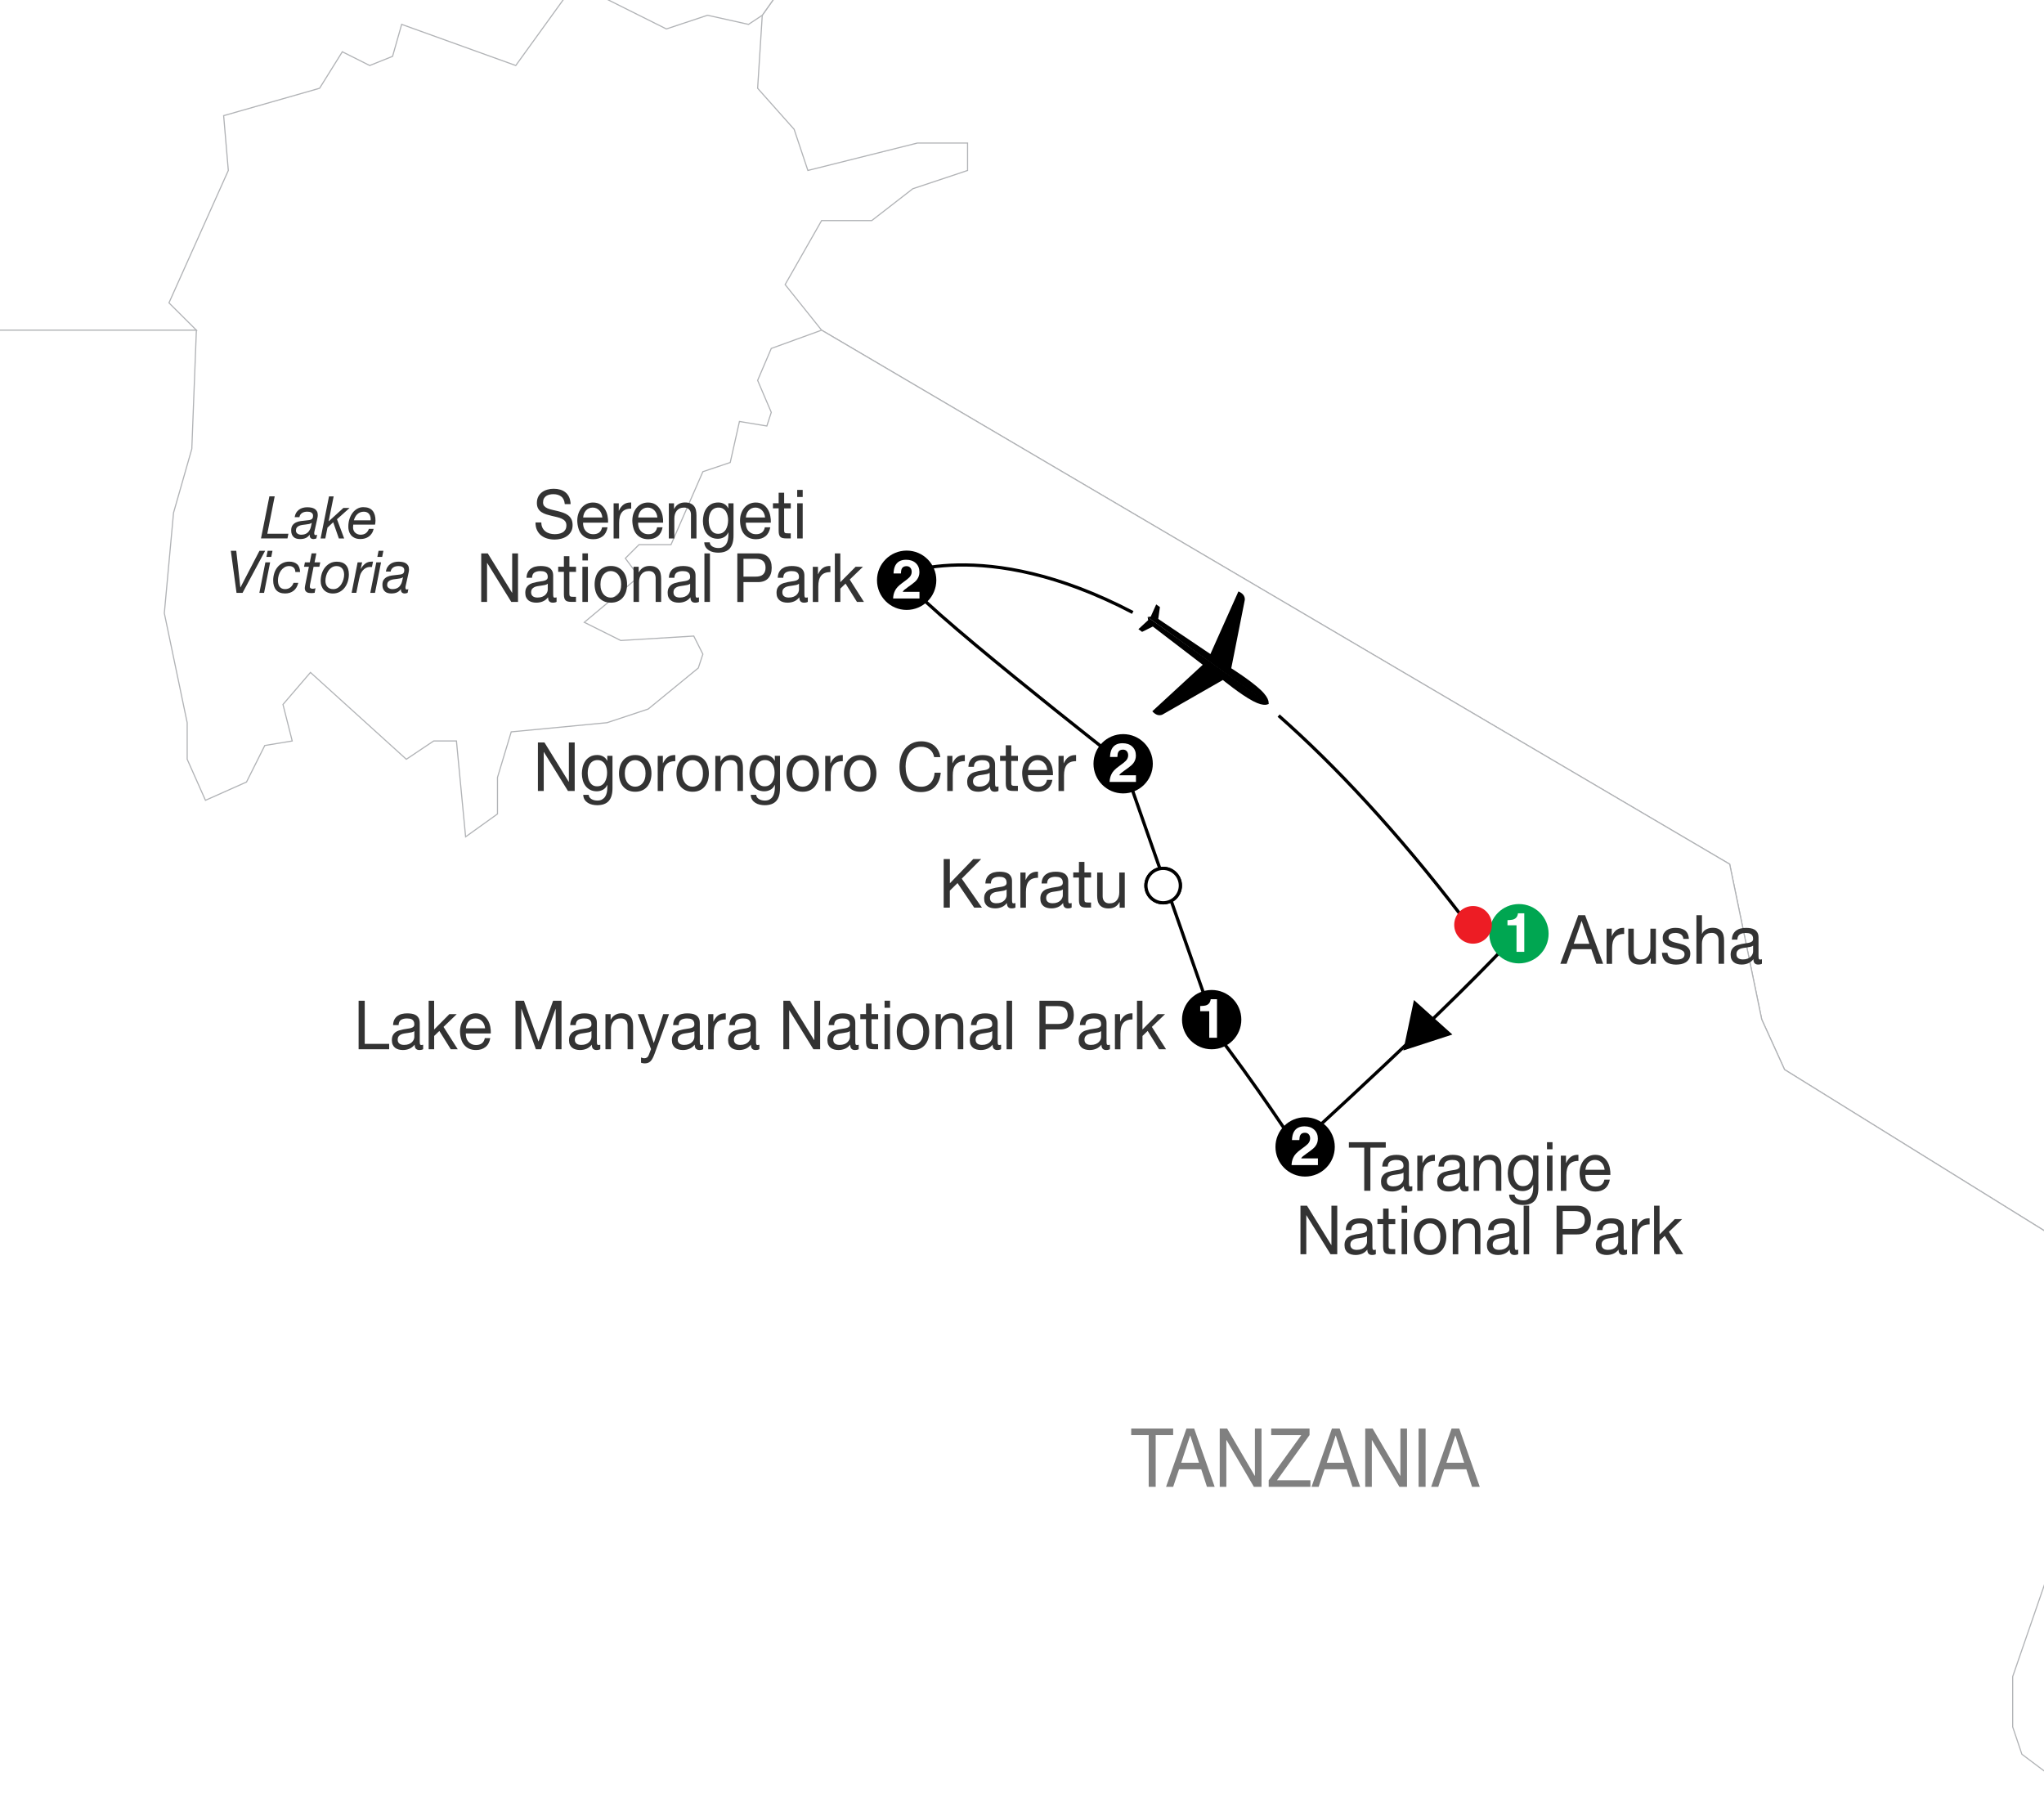 <?xml version="1.0" encoding="utf-8"?>
<!-- Generator: Adobe Illustrator 27.2.0, SVG Export Plug-In . SVG Version: 6.00 Build 0)  -->
<svg version="1.1" xmlns="http://www.w3.org/2000/svg" xmlns:xlink="http://www.w3.org/1999/xlink" x="0px" y="0px"
	 viewBox="0 0 635 560" style="enable-background:new 0 0 635 560;" xml:space="preserve">
<style type="text/css">
	.OPEN_x0020_DOT{fill:#FFFFFF;stroke:#000000;}
	.st0{fill:#FFFFFF;}
	.st1{fill:#FFFFFF;stroke:#B1B3B6;stroke-width:0.35;}
	.st2{fill:none;stroke:#FFFFFF;}
	.st3{fill:none;stroke:#B1B3B6;stroke-width:0.35;}
	.st4{fill:none;stroke:#000000;}
	.st5{fill:#FFFFFF;stroke:#000000;}
	.st6{fill:#333333;}
	.st7{fill:#808080;}
	.st8{fill:#00A651;}
	.st9{fill:#ED1C24;stroke:#ED1C24;}
	.st10{fill:#FFFDE3;stroke:#000000;}
	.st11{display:none;}
	.st12{display:inline;fill:#E8E4DB;stroke:#B1B3B6;stroke-width:0.35;}
	.st13{display:inline;fill:none;stroke:#000000;stroke-dasharray:1,1.5;}
	.st14{display:inline;}
	.st15{stroke:#000000;}
</style>
<g id="Layer_1">
</g>
<g id="OUTLINE">
	<rect x="-550.79" y="-261.81" class="st0" width="2151.48" height="1864.07"/>
	<polygon class="st1" points="382.83,-351.14 351.65,-346.87 270.82,-348.29 253.8,-338.36 229.72,-308.59 236.81,-302.94 
		259.49,-297.26 259.49,-285.89 265.14,-278.83 276.51,-229.19 283.57,-222.09 300.59,-213.61 311.96,-202.24 317.61,-149.8 
		311.96,-98.75 302.01,-81.76 270.82,-43.45 236.81,4.74 235.37,27.42 246.71,40.17 250.98,52.95 285.01,44.43 300.59,44.43 
		300.59,52.95 283.57,58.63 270.82,68.52 255.24,68.52 243.91,88.4 255.24,102.56 537.35,268.44 547.3,316.65 554.4,332.25 
		666.41,401.72 680.56,394.61 693.32,377.62 708.92,340.76 737.28,289.71 742.96,265.63 752.85,244.33 759.95,235.85 789.74,220.25 
		795.4,201.81 805.35,189.06 826.58,181.97 847.87,157.86 847.87,150.76 803.91,96.88 802.5,-205.1 839.36,-240.55 871.98,-295.85 
		830.85,-294.41 782.64,-318.52 725.94,-304.33 704.68,-280.24 669.23,-261.81 633.78,-263.22 599.74,-271.73 575.63,-273.14 
		545.86,-283.07 528.87,-300.09 473.58,-334.09 448.05,-345.46 402.68,-344.05 	"/>
	<polygon class="st1" points="236.81,4.74 270.82,-43.45 302.01,-81.76 311.96,-98.75 317.61,-149.8 311.96,-202.24 300.59,-213.61 
		283.57,-222.09 276.51,-229.19 265.14,-278.83 259.49,-285.89 259.49,-297.26 236.81,-302.94 229.72,-308.59 229.72,-314.28 
		229.72,-308.59 191.41,-284.51 140.39,-284.51 120.54,-275.97 75.17,-268.88 66.69,-281.65 34.06,-275.97 17.04,-281.65 
		-2.8,-280.24 -14.13,-271.73 -22.67,-226.36 -21.23,-193.76 -9.9,-173.92 17.04,-155.49 14.19,-156.87 19.87,-159.72 
		25.56,-155.49 26.97,-128.52 17.04,-111.53 -5.66,-98.75 -34.01,-61.88 -43.93,-64.74 -45.35,-76.08 -80.77,-34.97 -93.55,-10.86 
		-104.88,34.51 -110.53,128.09 -94.96,136.6 -82.21,133.77 -68.02,112.48 -49.58,105.39 -16.99,109.66 -7.04,102.56 61.01,102.56 
		52.49,94.08 70.93,52.95 69.48,35.93 99.28,27.42 106.35,16.08 114.86,20.35 121.96,17.5 124.78,7.57 160.23,20.35 178.66,-5.17 
		207.02,8.99 219.8,4.74 232.54,7.57 	"/>
	<polygon class="st1" points="296.35,964.59 354.47,964.59 370.08,957.49 381.41,957.49 389.92,960.32 405.5,974.52 412.59,975.93 
		436.71,973.11 452.29,963.15 509,964.59 534.52,943.31 567.15,937.65 586.99,947.54 613.93,946.16 697.59,916.39 741.51,883.76 
		744.37,872.44 740.13,871.02 718.84,862.51 711.75,848.32 696.18,838.42 693.32,812.87 690.49,802.97 681.98,795.87 684.81,777.42 
		666.41,747.65 672.06,740.55 664.97,733.48 655.03,700.86 657.89,690.97 666.41,689.53 667.79,659.76 663.55,649.84 669.23,622.89 
		680.56,608.7 680.56,603.05 672.06,584.62 650.8,561.95 628.13,544.92 625.27,536.42 625.27,520.81 666.41,401.72 554.4,332.25 
		547.3,316.65 537.35,268.44 255.24,102.56 239.61,108.24 235.37,118.16 239.61,128.09 238.23,132.33 229.72,130.92 226.86,143.66 
		218.36,146.52 208.46,169.19 198.51,169.19 194.27,173.43 198.51,179.11 181.52,193.31 192.86,198.96 215.53,197.58 218.36,203.2 
		216.94,207.5 201.37,220.25 188.59,224.49 158.82,227.34 154.55,241.51 154.55,252.84 144.65,259.94 141.8,230.17 134.73,230.17 
		126.23,235.85 96.45,208.88 87.91,218.83 90.78,230.17 82.26,231.58 76.58,242.92 63.83,248.6 58.15,235.85 58.15,224.49 
		51.05,190.48 53.91,159.3 59.59,139.43 61.01,102.56 -7.04,102.56 -16.99,109.66 -49.58,105.39 -24.09,146.52 -14.13,180.53 
		-18.4,194.72 -35.42,215.98 -42.49,224.49 -45.35,242.92 -39.66,254.25 -24.09,259.94 -21.23,282.61 -42.49,308.13 -51,329.43 
		-75.11,367.7 -116.22,380.42 -116.22,431.48 -104.88,445.68 -104.88,466.93 -96.37,505.21 -110.53,523.64 -104.88,543.51 
		-73.7,561.95 -46.76,590.3 -46.76,624.31 -34.01,656.9 -2.8,719.3 17.04,722.16 48.23,751.91 62.39,754.75 103.52,773.17 
		134.73,778.83 144.65,788.78 160.23,797.29 174.42,797.29 184.35,807.21 207.02,801.53 219.8,810.04 224.04,802.97 241.06,807.21 
		256.63,824.23 262.31,835.57 270.82,888.01 276.51,899.37 275.06,930.56 289.26,946.16 	"/>
	<polygon class="st1" points="-45.35,-76.08 -80.77,-34.97 -93.55,-10.86 -104.88,34.51 -110.53,128.09 -124.73,140.84 
		-136.09,157.86 -153.08,194.72 -167.28,215.98 -167.28,231.58 -158.76,242.92 -145.99,259.94 -143.16,295.39 -157.35,343.59 
		-158.76,370.53 -153.08,364.85 -150.26,381.87 -158.76,414.49 -160.18,438.57 -141.75,485.36 -147.43,522.23 -141.75,546.34 
		-124.73,580.38 -114.84,594.54 -94.96,612.97 -75.11,618.66 -62.37,637.06 -51,688.12 -161.59,713.64 -172.93,722.16 
		-177.2,741.97 -198.46,770.32 -198.46,784.51 -188.53,812.87 -185.71,834.13 -188.53,869.58 -216.89,953.23 -218.33,977.34 
		-194.21,1009.96 -184.26,1015.65 -150.26,1019.89 -137.51,1012.8 -129,1015.65 -126.17,1025.54 -123.32,1087.93 -126.17,1102.09 
		-138.92,1099.27 -147.43,1087.93 -167.28,1092.18 -194.21,1085.08 -233.9,1055.31 -245.24,1029.79 -255.16,1018.44 
		-270.77,1018.44 -307.63,1002.87 -335.99,975.93 -357.25,977.34 -387.03,988.69 -404.05,987.26 -467.84,957.49 -487.71,923.46 
		-541.57,940.48 -548.66,934.82 -547.25,914.95 -557.16,900.79 -565.68,899.37 -579.84,903.61 -595.45,913.53 -611.05,909.29 
		-626.64,916.39 -701.77,916.39 -710.29,919.19 -711.71,930.56 -720.2,940.48 -728.73,937.65 -737.22,927.73 -745.73,924.87 
		-747.16,917.78 -724.47,890.86 -721.63,880.94 -740.06,825.64 -754.24,804.36 -757.07,791.62 -751.4,747.65 -761.33,634.23 
		-769.83,615.8 -842.16,614.38 -839.32,581.79 -874.76,581.79 -877.6,590.3 -939.97,591.72 -959.82,671.1 -1012.29,669.67 
		-1063.31,682.43 -1083.17,682.43 -1103,676.78 -1151.22,617.24 -1155.48,591.72 -1169.65,567.6 -1178.17,519.39 -1185.24,506.65 
		-1196.61,508.06 -1207.94,495.28 -1232.04,493.87 -1318.51,499.56 -1346.88,499.56 -1358.21,495.28 -1447.54,499.56 
		-1515.59,523.64 -1525.53,532.15 -1526.94,499.56 -1512.76,493.87 -1508.51,452.77 -1502.83,430.06 -1471.63,404.57 
		-1447.54,418.73 -1429.1,414.49 -1419.19,397.47 -1407.84,387.52 -1368.14,379.04 -1365.3,384.72 -1362.48,411.64 -1346.88,415.87 
		-1315.68,404.57 -1283.07,374.8 -1263.24,364.85 -1239.13,342.18 -1220.69,309.55 -1215.01,291.12 -1215.01,254.25 
		-1210.77,224.49 -1199.43,193.31 -1165.4,140.84 -1139.88,116.75 -1111.51,101.15 -1090.27,81.3 -1077.49,30.27 -1076.08,-67.57 
		-1063.31,-132.79 -1049.15,-169.65 -1017.94,-223.53 -1010.86,-251.89 -1013.7,-277.42 -995.27,-281.65 -999.51,-292.99 
		-992.43,-342.6 -981.09,-349.7 -972.58,-372.37 -942.81,-397.9 -900.27,-395.1 -888.93,-380.91 -883.26,-368.13 -854.9,-341.19 
		-843.56,-338.36 -832.22,-349.7 -810.95,-335.51 -776.93,-327.03 -703.21,-327.03 -691.86,-331.3 -689.02,-356.8 -669.18,-369.55 
		-642.22,-365.31 -628.04,-356.8 -585.53,-375.23 -547.25,-380.91 -530.23,-390.83 -521.72,-390.83 -521.72,-380.91 
		-510.39,-376.64 -499.05,-380.91 -480.62,-380.91 -476.35,-399.31 -446.58,-393.66 -391.3,-405 -370.03,-382.32 -361.49,-393.66 
		-343.08,-382.32 -331.72,-397.9 -290.62,-397.9 -280.69,-380.91 -262.26,-368.13 -245.24,-341.19 -211.23,-327.03 -202.7,-332.71 
		-192.8,-344.05 -154.49,-335.51 -137.51,-336.95 -117.63,-352.56 -102.06,-342.6 -65.19,-304.33 -45.35,-292.99 -22.67,-271.73 
		-14.13,-271.73 -22.67,-226.36 -21.23,-193.76 -9.9,-173.92 17.04,-155.49 -25.47,-121.42 -46.76,-100.19 -51,-90.24 -51,-77.52 	
		"/>
	<path class="st4" d="M397.23,222.29c17.51,15.47,36.61,35.85,57.1,62.6"/>
	<path class="st4" d="M278.12,179.06c0,0,27.21-13.2,73.78,11.19"/>
	<g>
		<g>
			<path d="M394.04,218.76c0,0,0.77-1.45-2.36-4.42c-3.13-2.96-9.17-6.76-9.17-6.76l4.16-20.99c0,0,0.57-1.84-1.94-2.87l-8.7,19.45
				l-16.2-10.91l0.52-3.69l-1.16-0.82l-1.7,3.79l-0.97,0.13"/>
		</g>
		<g>
			<path d="M394.16,218.59c0,0-1.12,1.2-4.93-0.83c-3.82-2.01-9.33-6.53-9.33-6.53l-18.57,10.63c0,0-1.57,1.13-3.35-0.92
				l15.67-14.44l-15.51-11.88l-3.33,1.66l-1.15-0.84l3.04-2.81l-0.18-0.96"/>
		</g>
	</g>
</g>
<g id="TEXT_ROUTES">
	<path class="st4" d="M374.92,311.44l-25.99-74.19c0,0-67.14-52.43-67.26-57"/>
	<path class="st4" d="M472.92,288.24c-20.51,22.97-70.19,67.99-70.19,67.99s-12.23-18.95-26.3-37.16"/>
	<g>
		<path class="st6" d="M85.34,154.18l-2.3,11.61h6.56l-0.29,1.46h-8.23l2.61-13.07H85.34z"/>
		<path class="st6" d="M92.01,159.28c0.24-0.38,0.53-0.71,0.88-0.96c0.35-0.26,0.74-0.45,1.18-0.57c0.44-0.12,0.9-0.18,1.37-0.18
			c0.44,0,0.86,0.04,1.25,0.11s0.74,0.2,1.04,0.38c0.3,0.18,0.54,0.43,0.72,0.74s0.27,0.71,0.27,1.18c0,0.27-0.03,0.56-0.1,0.87
			s-0.12,0.59-0.18,0.85l-0.57,2.58c-0.04,0.2-0.08,0.42-0.15,0.66s-0.1,0.48-0.1,0.7s0.04,0.37,0.12,0.46
			c0.08,0.08,0.19,0.13,0.31,0.13c0.07,0,0.15-0.01,0.24-0.05c0.09-0.03,0.17-0.06,0.23-0.08l-0.23,1.15
			c-0.12,0.05-0.26,0.09-0.44,0.14c-0.18,0.04-0.33,0.06-0.46,0.06c-0.41,0-0.71-0.12-0.92-0.35c-0.21-0.23-0.29-0.56-0.24-0.97
			l-0.03-0.04c-0.31,0.44-0.7,0.78-1.17,1.01s-1.08,0.35-1.84,0.35c-0.38,0-0.74-0.05-1.07-0.14c-0.33-0.09-0.62-0.24-0.86-0.46
			s-0.44-0.49-0.58-0.82c-0.14-0.33-0.22-0.75-0.22-1.24c0-0.7,0.14-1.24,0.43-1.63s0.65-0.69,1.09-0.89
			c0.44-0.2,0.93-0.34,1.46-0.41c0.53-0.07,1.05-0.13,1.55-0.18c0.39-0.04,0.73-0.08,1.02-0.12c0.28-0.04,0.52-0.11,0.7-0.21
			s0.32-0.24,0.41-0.42c0.09-0.18,0.13-0.43,0.13-0.75c0-0.26-0.06-0.46-0.17-0.62c-0.12-0.16-0.26-0.28-0.43-0.38
			s-0.37-0.16-0.58-0.19c-0.21-0.04-0.42-0.05-0.62-0.05c-0.28,0-0.55,0.03-0.83,0.09c-0.27,0.06-0.52,0.16-0.74,0.3
			c-0.22,0.14-0.41,0.32-0.56,0.53c-0.15,0.21-0.25,0.47-0.3,0.78h-1.48C91.62,160.12,91.78,159.67,92.01,159.28z M92.43,165.77
			c0.33,0.22,0.7,0.33,1.12,0.33c1.17,0,2.01-0.42,2.52-1.25c0.24-0.35,0.41-0.74,0.5-1.15s0.18-0.84,0.29-1.28h-0.04
			c-0.21,0.16-0.47,0.27-0.79,0.34c-0.32,0.07-0.66,0.12-1.02,0.16c-0.36,0.04-0.72,0.08-1.09,0.14s-0.69,0.14-0.98,0.27
			s-0.53,0.3-0.71,0.52c-0.19,0.23-0.28,0.54-0.3,0.94C91.94,165.22,92.1,165.55,92.43,165.77z"/>
		<path class="st6" d="M103.66,154.18l-1.55,7.69l0.04,0.04l4.52-4.12h1.93l-3.91,3.5l2.23,5.97h-1.65l-1.76-5.04l-1.77,1.67
			l-0.68,3.37h-1.46l2.61-13.07H103.66z"/>
		<path class="st6" d="M109.68,163.81c0,0.37,0.06,0.69,0.19,0.98c0.13,0.29,0.3,0.53,0.52,0.71c0.22,0.19,0.47,0.34,0.75,0.44
			c0.28,0.1,0.57,0.16,0.87,0.16c0.66,0,1.21-0.16,1.63-0.47c0.43-0.31,0.75-0.76,0.96-1.35h1.48c-0.12,0.52-0.3,0.99-0.56,1.38
			c-0.25,0.4-0.56,0.73-0.92,0.99s-0.76,0.46-1.2,0.59c-0.44,0.13-0.9,0.2-1.39,0.2c-0.74,0-1.36-0.12-1.85-0.36
			c-0.49-0.24-0.88-0.54-1.17-0.92c-0.29-0.37-0.49-0.78-0.61-1.23s-0.17-0.88-0.17-1.29c0-0.9,0.12-1.73,0.37-2.48
			c0.25-0.75,0.59-1.39,1.01-1.93s0.92-0.95,1.48-1.25s1.15-0.44,1.77-0.44c1.32,0,2.29,0.37,2.9,1.1c0.61,0.73,0.91,1.76,0.91,3.09
			c0,0.24-0.02,0.48-0.05,0.7c-0.03,0.22-0.06,0.4-0.09,0.53h-6.77C109.7,163.26,109.68,163.53,109.68,163.81z M115.1,160.64
			c-0.06-0.32-0.18-0.61-0.35-0.86s-0.39-0.45-0.67-0.6c-0.28-0.15-0.62-0.23-1.03-0.23c-0.43,0-0.82,0.07-1.16,0.21
			c-0.34,0.14-0.64,0.33-0.9,0.58c-0.26,0.24-0.47,0.53-0.64,0.85s-0.31,0.67-0.42,1.03h5.22
			C115.18,161.29,115.16,160.96,115.1,160.64z"/>
		<path class="st6" d="M73.48,184.16l-1.77-13.07h1.69l1.27,11.37h0.04l5.9-11.37h1.76l-7.01,13.07H73.48z"/>
		<path class="st6" d="M83.92,174.69l-1.88,9.47h-1.46l1.86-9.47H83.92z M82.77,172.99l0.38-1.9h1.5l-0.38,1.9H82.77z"/>
		<path class="st6" d="M91.24,176.33c-0.34-0.32-0.8-0.49-1.39-0.49c-0.57,0-1.07,0.13-1.5,0.4c-0.43,0.27-0.8,0.62-1.1,1.04
			c-0.29,0.43-0.52,0.91-0.67,1.44c-0.15,0.53-0.23,1.05-0.23,1.57c0,0.37,0.04,0.71,0.11,1.04c0.08,0.33,0.2,0.62,0.37,0.86
			s0.4,0.44,0.69,0.59s0.63,0.22,1.05,0.22c0.64,0,1.18-0.18,1.63-0.53c0.45-0.35,0.78-0.82,0.99-1.41h1.48
			c-0.27,1.07-0.75,1.89-1.46,2.45c-0.71,0.56-1.59,0.84-2.64,0.84c-1.23,0-2.15-0.35-2.77-1.06s-0.93-1.71-0.93-3
			c0-0.76,0.11-1.48,0.32-2.18c0.21-0.7,0.53-1.32,0.96-1.86c0.42-0.54,0.95-0.98,1.57-1.3c0.62-0.32,1.33-0.49,2.13-0.49
			c1.02,0,1.83,0.26,2.43,0.78c0.6,0.52,0.91,1.33,0.95,2.45h-1.48C91.75,177.11,91.58,176.65,91.24,176.33z"/>
		<path class="st6" d="M99.49,174.69l-0.28,1.37h-1.79l-1.11,5.57c-0.01,0.11-0.02,0.21-0.03,0.31c-0.01,0.1-0.02,0.2-0.02,0.31
			c0,0.24,0.09,0.41,0.27,0.5c0.18,0.09,0.39,0.14,0.62,0.14c0.15,0,0.3-0.01,0.44-0.05c0.14-0.03,0.28-0.07,0.42-0.12l-0.26,1.43
			c-0.17,0.02-0.35,0.05-0.52,0.06c-0.17,0.02-0.35,0.03-0.52,0.03c-0.28,0-0.54-0.02-0.78-0.06c-0.24-0.04-0.46-0.12-0.63-0.24
			c-0.18-0.12-0.33-0.27-0.44-0.47s-0.17-0.45-0.17-0.75c0-0.13,0.01-0.26,0.03-0.38s0.04-0.26,0.06-0.4l1.18-5.88h-1.51l0.28-1.37
			h1.51l0.56-2.8h1.48l-0.56,2.8H99.49z"/>
		<path class="st6" d="M99.96,178.19c0.23-0.72,0.56-1.36,0.99-1.9c0.44-0.55,0.96-0.99,1.58-1.32c0.62-0.33,1.33-0.49,2.11-0.49
			c1.22,0,2.15,0.33,2.78,1c0.64,0.67,0.96,1.64,0.96,2.92c0,0.77-0.11,1.51-0.33,2.23c-0.22,0.72-0.55,1.36-0.97,1.91
			s-0.95,1-1.57,1.33c-0.62,0.33-1.32,0.49-2.1,0.49c-0.59,0-1.12-0.1-1.59-0.29s-0.87-0.47-1.19-0.81
			c-0.33-0.35-0.57-0.76-0.75-1.25s-0.26-1.01-0.26-1.58C99.63,179.65,99.74,178.91,99.96,178.19z M101.73,182.29
			c0.42,0.48,1.03,0.71,1.84,0.71c0.54,0,1.02-0.15,1.44-0.44c0.41-0.29,0.76-0.66,1.04-1.11c0.28-0.45,0.5-0.93,0.64-1.46
			c0.15-0.52,0.22-1.02,0.22-1.48c0-0.37-0.05-0.71-0.14-1.04c-0.09-0.33-0.24-0.61-0.43-0.85c-0.2-0.24-0.44-0.43-0.74-0.57
			c-0.3-0.14-0.65-0.21-1.05-0.21c-0.57,0-1.07,0.15-1.5,0.44c-0.43,0.29-0.79,0.66-1.08,1.11c-0.29,0.45-0.51,0.94-0.65,1.47
			c-0.14,0.54-0.22,1.05-0.22,1.54C101.1,181.19,101.31,181.81,101.73,182.29z"/>
		<path class="st6" d="M112.5,174.69l-0.44,2.03h0.04c0.35-0.65,0.79-1.18,1.33-1.61c0.54-0.43,1.19-0.64,1.94-0.64
			c0.09,0,0.18-0.01,0.26-0.02c0.08-0.01,0.17-0.01,0.26,0.02l-0.35,1.67c-0.05-0.01-0.12-0.02-0.23-0.02h-0.21
			c-0.19,0-0.34,0-0.45,0.01c-0.12,0.01-0.26,0.03-0.43,0.08c-0.41,0.11-0.77,0.3-1.09,0.57c-0.32,0.27-0.59,0.59-0.83,0.97
			c-0.2,0.3-0.35,0.66-0.47,1.07c-0.12,0.41-0.21,0.79-0.28,1.14l-0.85,4.19h-1.46l1.86-9.47H112.5z"/>
		<path class="st6" d="M118.38,174.69l-1.88,9.47h-1.46l1.86-9.47H118.38z M117.23,172.99l0.38-1.9h1.5l-0.38,1.9H117.23z"/>
		<path class="st6" d="M120.35,176.18c0.24-0.38,0.53-0.71,0.88-0.96c0.35-0.26,0.74-0.45,1.18-0.57c0.44-0.12,0.9-0.18,1.37-0.18
			c0.44,0,0.86,0.04,1.25,0.11s0.74,0.2,1.04,0.38c0.3,0.18,0.54,0.43,0.72,0.74s0.27,0.71,0.27,1.18c0,0.27-0.03,0.56-0.1,0.87
			s-0.12,0.59-0.18,0.85l-0.57,2.58c-0.04,0.2-0.08,0.42-0.15,0.66s-0.1,0.48-0.1,0.7s0.04,0.37,0.12,0.46
			c0.08,0.08,0.19,0.13,0.31,0.13c0.07,0,0.15-0.01,0.24-0.05c0.09-0.03,0.17-0.06,0.23-0.08l-0.23,1.15
			c-0.12,0.05-0.26,0.09-0.44,0.14c-0.18,0.04-0.33,0.06-0.46,0.06c-0.41,0-0.71-0.12-0.92-0.35c-0.21-0.23-0.29-0.56-0.24-0.97
			l-0.03-0.04c-0.31,0.44-0.7,0.78-1.17,1.01s-1.08,0.35-1.84,0.35c-0.38,0-0.74-0.05-1.07-0.14c-0.33-0.09-0.62-0.24-0.86-0.46
			s-0.44-0.49-0.58-0.82c-0.14-0.33-0.22-0.75-0.22-1.24c0-0.7,0.14-1.24,0.43-1.63s0.65-0.69,1.09-0.89
			c0.44-0.2,0.93-0.34,1.46-0.41c0.53-0.07,1.05-0.13,1.55-0.18c0.39-0.04,0.73-0.08,1.02-0.12c0.28-0.04,0.52-0.11,0.7-0.21
			s0.32-0.24,0.41-0.42c0.09-0.18,0.13-0.43,0.13-0.75c0-0.26-0.06-0.46-0.17-0.62c-0.12-0.16-0.26-0.28-0.43-0.38
			s-0.37-0.16-0.58-0.19c-0.21-0.04-0.42-0.05-0.62-0.05c-0.28,0-0.55,0.03-0.83,0.09c-0.27,0.06-0.52,0.16-0.74,0.3
			c-0.22,0.14-0.41,0.32-0.56,0.53c-0.15,0.21-0.25,0.47-0.3,0.78h-1.48C119.96,177.02,120.11,176.57,120.35,176.18z M120.77,182.67
			c0.33,0.22,0.7,0.33,1.12,0.33c1.17,0,2.01-0.42,2.52-1.25c0.24-0.35,0.41-0.74,0.5-1.15s0.18-0.84,0.29-1.28h-0.04
			c-0.21,0.16-0.47,0.27-0.79,0.34c-0.32,0.07-0.66,0.12-1.02,0.16c-0.36,0.04-0.72,0.08-1.09,0.14s-0.69,0.14-0.98,0.27
			s-0.53,0.3-0.71,0.52c-0.19,0.23-0.28,0.54-0.3,0.94C120.27,182.13,120.44,182.45,120.77,182.67z"/>
	</g>
	<g>
		<path class="st7" d="M351.43,445.78v-2.03h13.03v2.03h-5.43v16.07h-2.17v-16.07H351.43z"/>
		<path class="st7" d="M370.99,443.76l6.37,18.1h-2.4l-1.78-5.45h-6.89l-1.83,5.45h-2.21l6.34-18.1H370.99z M372.49,454.38
			l-2.71-8.44h-0.05l-2.76,8.44H372.49z"/>
		<path class="st7" d="M381.23,443.76l8.58,14.68h0.05v-14.68h2.05v18.1h-2.37l-8.51-14.53h-0.05v14.53h-2.05v-18.1H381.23z"/>
		<path class="st7" d="M404.28,445.78h-9.36v-2.03h11.91v2.03l-10.11,14.04h10.38v2.03h-12.96v-2.03L404.28,445.78z"/>
		<path class="st7" d="M416.19,443.76l6.37,18.1h-2.4l-1.78-5.45h-6.89l-1.83,5.45h-2.21l6.34-18.1H416.19z M417.69,454.38
			l-2.71-8.44h-0.05l-2.76,8.44H417.69z"/>
		<path class="st7" d="M426.43,443.76l8.58,14.68h0.05v-14.68h2.05v18.1h-2.37l-8.51-14.53h-0.05v14.53h-2.05v-18.1H426.43z"/>
		<path class="st7" d="M442.88,443.76v18.1h-2.17v-18.1H442.88z"/>
		<path class="st7" d="M453.35,443.76l6.37,18.1h-2.4l-1.78-5.45h-6.89l-1.83,5.45h-2.21l6.34-18.1H453.35z M454.86,454.38
			l-2.71-8.44h-0.05l-2.76,8.44H454.86z"/>
	</g>
	<g>
		<g>
			<path d="M405.46,365.48c5.08,0,9.21-4.12,9.21-9.21c0-5.09-4.13-9.21-9.21-9.21c-5.09,0-9.22,4.12-9.22,9.21
				C396.24,361.36,400.37,365.48,405.46,365.48z"/>
		</g>
		<g>
			<path class="st0" d="M401.8,359.55c0.34-0.8,1.13-1.64,2.38-2.53c1.08-0.78,1.79-1.33,2.1-1.67c0.49-0.52,0.73-1.09,0.73-1.72
				c0-0.51-0.14-0.93-0.42-1.26c-0.28-0.33-0.68-0.5-1.21-0.5c-0.71,0-1.2,0.27-1.46,0.8c-0.15,0.31-0.24,0.8-0.26,1.47h-2.29
				c0.04-1.02,0.22-1.84,0.55-2.47c0.63-1.19,1.74-1.79,3.35-1.79c1.27,0,2.27,0.35,3.02,1.05s1.12,1.63,1.12,2.79
				c0,0.89-0.26,1.67-0.79,2.36c-0.35,0.46-0.92,0.97-1.71,1.53l-0.94,0.67c-0.59,0.42-0.99,0.72-1.21,0.91
				c-0.22,0.19-0.4,0.4-0.55,0.65h5.22v2.07h-8.19C401.27,361.05,401.45,360.26,401.8,359.55z"/>
		</g>
	</g>
	<g>
		<g>
			<path d="M376.43,325.94c5.08,0,9.21-4.12,9.21-9.21c0-5.09-4.13-9.21-9.21-9.21c-5.09,0-9.22,4.12-9.22,9.21
				C367.22,321.82,371.35,325.94,376.43,325.94z"/>
		</g>
		<g>
			<path class="st0" d="M372.86,314.11v-1.6c0.74-0.03,1.26-0.08,1.56-0.15c0.47-0.1,0.86-0.31,1.15-0.63
				c0.2-0.21,0.36-0.5,0.46-0.86c0.06-0.21,0.09-0.37,0.09-0.48h1.96v11.97h-2.41v-8.25H372.86z"/>
		</g>
	</g>
	<g>
		<g>
			<path d="M348.93,246.46c5.08,0,9.21-4.12,9.21-9.21s-4.13-9.21-9.21-9.21c-5.09,0-9.22,4.12-9.22,9.21
				S343.84,246.46,348.93,246.46z"/>
		</g>
		<g>
			<path class="st0" d="M345.27,240.54c0.34-0.8,1.13-1.64,2.38-2.53c1.08-0.78,1.79-1.33,2.1-1.67c0.49-0.52,0.73-1.09,0.73-1.72
				c0-0.51-0.14-0.93-0.42-1.26c-0.28-0.33-0.68-0.5-1.21-0.5c-0.71,0-1.2,0.27-1.46,0.8c-0.15,0.31-0.24,0.8-0.26,1.47h-2.29
				c0.04-1.02,0.22-1.84,0.55-2.47c0.63-1.19,1.74-1.79,3.35-1.79c1.27,0,2.27,0.35,3.02,1.05s1.12,1.63,1.12,2.79
				c0,0.89-0.26,1.67-0.79,2.36c-0.35,0.46-0.92,0.97-1.71,1.53l-0.94,0.67c-0.59,0.42-0.99,0.72-1.21,0.91
				c-0.22,0.19-0.4,0.4-0.55,0.65h5.22v2.07h-8.19C344.74,242.03,344.93,241.25,345.27,240.54z"/>
		</g>
	</g>
	<g>
		<g>
			<path d="M281.67,189.46c5.08,0,9.21-4.13,9.21-9.22c0-5.09-4.13-9.21-9.21-9.21c-5.09,0-9.22,4.12-9.22,9.21
				C272.46,185.34,276.58,189.46,281.67,189.46z"/>
		</g>
		<g>
			<path class="st0" d="M278.02,183.55c0.34-0.8,1.13-1.64,2.38-2.53c1.08-0.78,1.79-1.33,2.1-1.67c0.49-0.52,0.73-1.09,0.73-1.72
				c0-0.51-0.14-0.93-0.42-1.26c-0.28-0.33-0.68-0.5-1.21-0.5c-0.71,0-1.2,0.27-1.46,0.8c-0.15,0.31-0.24,0.8-0.26,1.47h-2.29
				c0.04-1.02,0.22-1.84,0.55-2.47c0.63-1.19,1.74-1.79,3.35-1.79c1.27,0,2.27,0.35,3.02,1.05s1.12,1.63,1.12,2.79
				c0,0.89-0.26,1.67-0.79,2.36c-0.35,0.46-0.92,0.97-1.71,1.53l-0.94,0.67c-0.59,0.42-0.99,0.72-1.21,0.91
				c-0.22,0.19-0.4,0.4-0.55,0.65h5.22v2.07h-8.19C277.49,185.04,277.67,184.25,278.02,183.55z"/>
		</g>
	</g>
	<g>
		<g>
			<path class="st8" d="M471.89,299.26c5.08,0,9.21-4.13,9.21-9.22c0-5.09-4.13-9.21-9.21-9.21c-5.09,0-9.22,4.12-9.22,9.21
				C462.68,295.14,466.8,299.26,471.89,299.26z"/>
		</g>
		<g>
			<path class="st0" d="M468.32,287.43v-1.6c0.74-0.03,1.26-0.08,1.56-0.15c0.47-0.1,0.86-0.31,1.15-0.63
				c0.2-0.21,0.36-0.5,0.46-0.86c0.06-0.21,0.09-0.37,0.09-0.48h1.96v11.97h-2.41v-8.25H468.32z"/>
		</g>
	</g>
	<g>
		<path class="st6" d="M419.05,356.5v-1.69h11.46v1.69h-4.78v13.39h-1.91V356.5H419.05z"/>
		<path class="st6" d="M438.78,369.85c-0.29,0.18-0.7,0.27-1.22,0.27c-0.44,0-0.79-0.13-1.05-0.39c-0.26-0.26-0.39-0.69-0.39-1.28
			c-0.47,0.59-1.01,1.02-1.64,1.28c-0.62,0.26-1.29,0.39-2.02,0.39c-0.47,0-0.91-0.06-1.33-0.17c-0.42-0.11-0.79-0.29-1.09-0.53
			c-0.31-0.24-0.55-0.55-0.73-0.94c-0.18-0.39-0.27-0.86-0.27-1.4c0-0.62,0.1-1.13,0.3-1.52c0.2-0.39,0.46-0.71,0.79-0.96
			s0.7-0.43,1.12-0.56c0.42-0.13,0.85-0.23,1.29-0.32c0.47-0.1,0.91-0.17,1.33-0.22c0.42-0.05,0.79-0.12,1.11-0.21
			c0.32-0.09,0.58-0.22,0.76-0.4c0.19-0.18,0.28-0.43,0.28-0.77c0-0.39-0.07-0.71-0.21-0.95c-0.14-0.24-0.32-0.42-0.54-0.55
			s-0.47-0.21-0.74-0.25s-0.54-0.06-0.81-0.06c-0.72,0-1.32,0.14-1.81,0.43c-0.48,0.29-0.74,0.83-0.78,1.64h-1.71
			c0.03-0.68,0.16-1.25,0.4-1.71s0.56-0.84,0.96-1.13c0.4-0.29,0.86-0.5,1.38-0.62c0.52-0.13,1.07-0.19,1.66-0.19
			c0.47,0,0.93,0.04,1.39,0.11s0.88,0.21,1.25,0.43c0.37,0.22,0.67,0.52,0.9,0.92c0.23,0.39,0.34,0.91,0.34,1.54v5.61
			c0,0.42,0.02,0.73,0.07,0.93c0.05,0.2,0.2,0.29,0.47,0.29c0.15,0,0.32-0.03,0.52-0.08V369.85z M436.01,364.25
			c-0.21,0.17-0.5,0.29-0.84,0.37c-0.35,0.08-0.71,0.14-1.09,0.19c-0.38,0.05-0.77,0.11-1.15,0.17c-0.39,0.06-0.74,0.16-1.04,0.3
			c-0.31,0.14-0.56,0.34-0.75,0.6c-0.19,0.26-0.29,0.61-0.29,1.06c0,0.29,0.06,0.54,0.17,0.75c0.11,0.2,0.26,0.37,0.44,0.49
			s0.39,0.22,0.63,0.27c0.24,0.06,0.5,0.08,0.76,0.08c0.56,0,1.04-0.08,1.45-0.24c0.4-0.16,0.73-0.36,0.98-0.61
			c0.25-0.25,0.44-0.51,0.56-0.8s0.18-0.56,0.18-0.81V364.25z"/>
		<path class="st6" d="M441.91,358.97v2.3h0.04c0.41-0.89,0.92-1.54,1.53-1.96c0.6-0.42,1.36-0.62,2.29-0.59v1.9
			c-0.68,0-1.26,0.1-1.75,0.3s-0.87,0.49-1.16,0.87c-0.29,0.38-0.51,0.84-0.64,1.38s-0.2,1.17-0.2,1.87v4.86h-1.71v-10.92H441.91z"
			/>
		<path class="st6" d="M456.24,369.85c-0.29,0.18-0.7,0.27-1.22,0.27c-0.44,0-0.79-0.13-1.05-0.39c-0.26-0.26-0.39-0.69-0.39-1.28
			c-0.47,0.59-1.01,1.02-1.64,1.28c-0.62,0.26-1.29,0.39-2.02,0.39c-0.47,0-0.91-0.06-1.33-0.17c-0.42-0.11-0.79-0.29-1.09-0.53
			c-0.31-0.24-0.55-0.55-0.73-0.94c-0.18-0.39-0.27-0.86-0.27-1.4c0-0.62,0.1-1.13,0.3-1.52c0.2-0.39,0.46-0.71,0.79-0.96
			s0.7-0.43,1.12-0.56c0.42-0.13,0.85-0.23,1.29-0.32c0.47-0.1,0.91-0.17,1.33-0.22c0.42-0.05,0.79-0.12,1.11-0.21
			c0.32-0.09,0.58-0.22,0.76-0.4c0.19-0.18,0.28-0.43,0.28-0.77c0-0.39-0.07-0.71-0.21-0.95c-0.14-0.24-0.32-0.42-0.54-0.55
			s-0.47-0.21-0.74-0.25s-0.54-0.06-0.81-0.06c-0.72,0-1.32,0.14-1.81,0.43c-0.48,0.29-0.74,0.83-0.78,1.64h-1.71
			c0.03-0.68,0.16-1.25,0.4-1.71s0.56-0.84,0.96-1.13c0.4-0.29,0.86-0.5,1.38-0.62c0.52-0.13,1.07-0.19,1.66-0.19
			c0.47,0,0.93,0.04,1.39,0.11s0.88,0.21,1.25,0.43c0.37,0.22,0.67,0.52,0.9,0.92c0.23,0.39,0.34,0.91,0.34,1.54v5.61
			c0,0.42,0.02,0.73,0.07,0.93c0.05,0.2,0.2,0.29,0.47,0.29c0.15,0,0.32-0.03,0.52-0.08V369.85z M453.47,364.25
			c-0.21,0.17-0.5,0.29-0.84,0.37c-0.35,0.08-0.71,0.14-1.09,0.19c-0.38,0.05-0.77,0.11-1.15,0.17c-0.39,0.06-0.74,0.16-1.04,0.3
			c-0.31,0.14-0.56,0.34-0.75,0.6c-0.19,0.26-0.29,0.61-0.29,1.06c0,0.29,0.06,0.54,0.17,0.75c0.11,0.2,0.26,0.37,0.44,0.49
			s0.39,0.22,0.63,0.27c0.24,0.06,0.5,0.08,0.76,0.08c0.56,0,1.04-0.08,1.45-0.24c0.4-0.16,0.73-0.36,0.98-0.61
			c0.25-0.25,0.44-0.51,0.56-0.8s0.18-0.56,0.18-0.81V364.25z"/>
		<path class="st6" d="M459.43,358.97v1.73h0.04c0.71-1.32,1.83-1.99,3.37-1.99c0.68,0,1.25,0.1,1.71,0.3s0.82,0.47,1.1,0.82
			c0.28,0.35,0.48,0.77,0.59,1.26c0.11,0.49,0.17,1.02,0.17,1.62v7.18h-1.71v-7.39c0-0.68-0.19-1.21-0.56-1.61s-0.89-0.59-1.54-0.59
			c-0.52,0-0.97,0.08-1.36,0.25c-0.38,0.17-0.7,0.41-0.95,0.72c-0.25,0.31-0.44,0.67-0.57,1.09c-0.13,0.42-0.19,0.87-0.19,1.36v6.17
			h-1.71v-10.92H459.43z"/>
		<path class="st6" d="M476.77,372.98c-0.78,0.89-1.99,1.33-3.65,1.33c-0.48,0-0.97-0.06-1.48-0.17c-0.5-0.11-0.96-0.29-1.36-0.55
			s-0.75-0.58-1.01-0.99s-0.42-0.91-0.44-1.5h1.71c0.01,0.32,0.11,0.6,0.29,0.82c0.18,0.22,0.4,0.41,0.66,0.55s0.54,0.24,0.85,0.31
			c0.31,0.06,0.6,0.09,0.88,0.09c0.56,0,1.04-0.1,1.42-0.31c0.39-0.21,0.71-0.49,0.96-0.85c0.25-0.36,0.44-0.79,0.55-1.3
			c0.11-0.51,0.17-1.06,0.17-1.67v-0.72h-0.04c-0.29,0.68-0.74,1.17-1.33,1.49c-0.6,0.32-1.23,0.48-1.9,0.48
			c-0.78,0-1.45-0.15-2.03-0.44c-0.58-0.3-1.06-0.69-1.45-1.19c-0.39-0.5-0.68-1.08-0.87-1.75c-0.19-0.67-0.29-1.38-0.29-2.12
			c0-0.65,0.08-1.31,0.24-2c0.16-0.68,0.43-1.3,0.8-1.86c0.37-0.56,0.87-1.01,1.48-1.37c0.62-0.36,1.37-0.54,2.27-0.54
			c0.66,0,1.26,0.15,1.81,0.45c0.55,0.3,0.98,0.76,1.28,1.36h0.02v-1.56h1.61v9.99C477.93,370.75,477.55,372.09,476.77,372.98z
			 M474.59,368.07c0.39-0.25,0.71-0.57,0.95-0.97c0.24-0.4,0.42-0.86,0.53-1.36c0.11-0.51,0.17-1.01,0.17-1.52
			c0-0.48-0.05-0.95-0.16-1.42c-0.11-0.46-0.28-0.88-0.51-1.26c-0.23-0.37-0.54-0.67-0.91-0.9c-0.38-0.22-0.83-0.34-1.37-0.34
			c-0.55,0-1.02,0.11-1.41,0.33c-0.39,0.22-0.71,0.51-0.95,0.88c-0.25,0.37-0.43,0.79-0.54,1.27c-0.11,0.48-0.17,0.98-0.17,1.5
			c0,0.49,0.05,0.99,0.14,1.48s0.25,0.94,0.48,1.34c0.23,0.4,0.53,0.73,0.9,0.97c0.37,0.25,0.84,0.37,1.4,0.37
			C473.72,368.43,474.2,368.31,474.59,368.07z"/>
		<path class="st6" d="M480.6,357v-2.2h1.71v2.2H480.6z M482.31,358.97v10.92h-1.71v-10.92H482.31z"/>
		<path class="st6" d="M486.5,358.97v2.3h0.04c0.41-0.89,0.92-1.54,1.53-1.96c0.6-0.42,1.36-0.62,2.29-0.59v1.9
			c-0.68,0-1.26,0.1-1.75,0.3s-0.87,0.49-1.16,0.87c-0.29,0.38-0.51,0.84-0.64,1.38s-0.2,1.17-0.2,1.87v4.86h-1.71v-10.92H486.5z"/>
		<path class="st6" d="M498.63,369.2c-0.78,0.62-1.75,0.93-2.93,0.93c-0.83,0-1.55-0.14-2.16-0.42c-0.61-0.28-1.12-0.68-1.54-1.18
			s-0.73-1.11-0.93-1.82c-0.21-0.7-0.33-1.47-0.35-2.3c0-0.83,0.12-1.59,0.36-2.28c0.24-0.69,0.58-1.29,1.01-1.8
			c0.43-0.51,0.95-0.9,1.54-1.18c0.6-0.28,1.25-0.42,1.96-0.42c0.92,0,1.69,0.2,2.3,0.6c0.61,0.4,1.1,0.91,1.47,1.53
			c0.37,0.62,0.62,1.3,0.76,2.03c0.14,0.73,0.2,1.43,0.17,2.09h-7.77c-0.01,0.48,0.04,0.93,0.16,1.36s0.31,0.81,0.58,1.14
			s0.61,0.59,1.02,0.79s0.9,0.3,1.46,0.3c0.72,0,1.32-0.18,1.78-0.53c0.46-0.35,0.77-0.89,0.91-1.61h1.69
			C499.9,367.65,499.4,368.58,498.63,369.2z M498.21,362.18c-0.15-0.38-0.36-0.71-0.62-0.98c-0.26-0.28-0.57-0.49-0.92-0.66
			c-0.36-0.16-0.75-0.24-1.17-0.24c-0.44,0-0.84,0.08-1.19,0.24s-0.66,0.38-0.91,0.67c-0.25,0.28-0.46,0.61-0.6,0.98
			c-0.15,0.37-0.23,0.77-0.26,1.19h5.96C498.46,362.96,498.37,362.56,498.21,362.18z"/>
		<path class="st6" d="M406.04,374.53l7.55,12.23h0.04v-12.23h1.81v15.08h-2.09l-7.49-12.11h-0.04v12.11h-1.81v-15.08H406.04z"/>
		<path class="st6" d="M427.44,389.57c-0.29,0.18-0.7,0.27-1.22,0.27c-0.44,0-0.79-0.13-1.05-0.39c-0.26-0.26-0.39-0.69-0.39-1.28
			c-0.47,0.59-1.01,1.02-1.64,1.28c-0.62,0.26-1.29,0.39-2.02,0.39c-0.47,0-0.91-0.06-1.33-0.17c-0.42-0.11-0.79-0.29-1.09-0.53
			c-0.31-0.24-0.55-0.55-0.73-0.94c-0.18-0.39-0.27-0.86-0.27-1.4c0-0.62,0.1-1.13,0.3-1.52c0.2-0.39,0.46-0.71,0.79-0.96
			s0.7-0.43,1.12-0.56c0.42-0.13,0.85-0.23,1.29-0.32c0.47-0.1,0.91-0.17,1.33-0.22c0.42-0.05,0.79-0.12,1.11-0.21
			c0.32-0.09,0.58-0.22,0.76-0.4c0.19-0.18,0.28-0.43,0.28-0.77c0-0.39-0.07-0.71-0.21-0.95c-0.14-0.24-0.32-0.42-0.54-0.55
			s-0.47-0.21-0.74-0.25s-0.54-0.06-0.81-0.06c-0.72,0-1.32,0.14-1.81,0.43c-0.48,0.29-0.74,0.83-0.78,1.64h-1.71
			c0.03-0.68,0.16-1.25,0.4-1.71s0.56-0.84,0.96-1.13c0.4-0.29,0.86-0.5,1.38-0.62c0.52-0.13,1.07-0.19,1.66-0.19
			c0.47,0,0.93,0.04,1.39,0.11s0.88,0.21,1.25,0.43c0.37,0.22,0.67,0.52,0.9,0.92c0.23,0.39,0.34,0.91,0.34,1.54v5.61
			c0,0.42,0.02,0.73,0.07,0.93c0.05,0.2,0.2,0.29,0.47,0.29c0.15,0,0.32-0.03,0.52-0.08V389.57z M424.67,383.97
			c-0.21,0.17-0.5,0.29-0.84,0.37c-0.35,0.08-0.71,0.14-1.09,0.19c-0.38,0.05-0.77,0.11-1.15,0.17c-0.39,0.06-0.74,0.16-1.04,0.3
			c-0.31,0.14-0.56,0.34-0.75,0.6c-0.19,0.26-0.29,0.61-0.29,1.06c0,0.29,0.06,0.54,0.17,0.75c0.11,0.2,0.26,0.37,0.44,0.49
			s0.39,0.22,0.63,0.27c0.24,0.06,0.5,0.08,0.76,0.08c0.56,0,1.04-0.08,1.45-0.24c0.4-0.16,0.73-0.36,0.98-0.61
			c0.25-0.25,0.44-0.51,0.56-0.8s0.18-0.56,0.18-0.81V383.97z"/>
		<path class="st6" d="M433.46,378.69v1.58h-2.07v6.78c0,0.21,0.02,0.38,0.05,0.51c0.03,0.13,0.1,0.22,0.19,0.29
			c0.09,0.07,0.22,0.12,0.39,0.14c0.17,0.02,0.38,0.03,0.65,0.03h0.78v1.58h-1.3c-0.44,0-0.82-0.03-1.13-0.09s-0.57-0.18-0.76-0.35
			c-0.19-0.17-0.34-0.41-0.43-0.72c-0.09-0.31-0.14-0.72-0.14-1.23v-6.95h-1.77v-1.58h1.77v-3.27h1.71v3.27H433.46z"/>
		<path class="st6" d="M435.45,376.72v-2.2h1.71v2.2H435.45z M437.15,378.69v10.92h-1.71v-10.92H437.15z"/>
		<path class="st6" d="M439.56,381.91c0.21-0.7,0.54-1.3,0.96-1.82c0.43-0.51,0.96-0.92,1.59-1.21s1.35-0.44,2.17-0.44
			c0.83,0,1.56,0.15,2.18,0.44s1.15,0.7,1.58,1.21c0.43,0.51,0.75,1.12,0.96,1.82c0.21,0.7,0.32,1.45,0.32,2.25
			c0,0.8-0.11,1.55-0.32,2.24c-0.21,0.69-0.54,1.29-0.96,1.81c-0.43,0.51-0.95,0.92-1.58,1.2c-0.62,0.29-1.35,0.43-2.18,0.43
			c-0.82,0-1.54-0.14-2.17-0.43c-0.63-0.29-1.16-0.69-1.59-1.2c-0.43-0.51-0.75-1.12-0.96-1.81c-0.21-0.69-0.32-1.44-0.32-2.24
			C439.24,383.36,439.34,382.61,439.56,381.91z M441.29,385.92c0.17,0.51,0.4,0.94,0.69,1.29c0.29,0.34,0.64,0.61,1.03,0.79
			s0.81,0.27,1.25,0.27c0.44,0,0.86-0.09,1.25-0.27s0.74-0.45,1.03-0.79c0.29-0.35,0.53-0.77,0.69-1.29
			c0.17-0.51,0.25-1.1,0.25-1.76c0-0.66-0.08-1.25-0.25-1.76c-0.17-0.51-0.4-0.95-0.69-1.3c-0.29-0.35-0.64-0.62-1.03-0.8
			c-0.39-0.18-0.81-0.28-1.25-0.28c-0.44,0-0.86,0.09-1.25,0.28c-0.39,0.18-0.74,0.45-1.03,0.8c-0.29,0.35-0.53,0.79-0.69,1.3
			c-0.17,0.51-0.25,1.1-0.25,1.76C441.04,384.82,441.13,385.41,441.29,385.92z"/>
		<path class="st6" d="M452.93,378.69v1.73h0.04c0.71-1.32,1.83-1.99,3.37-1.99c0.68,0,1.25,0.1,1.71,0.3s0.82,0.47,1.1,0.82
			c0.28,0.35,0.48,0.77,0.59,1.26c0.11,0.49,0.17,1.02,0.17,1.62v7.18h-1.71v-7.39c0-0.68-0.19-1.21-0.56-1.61s-0.89-0.59-1.54-0.59
			c-0.52,0-0.97,0.08-1.36,0.25c-0.38,0.17-0.7,0.41-0.95,0.72c-0.25,0.31-0.44,0.67-0.57,1.09c-0.13,0.42-0.19,0.87-0.19,1.36v6.17
			h-1.71v-10.92H452.93z"/>
		<path class="st6" d="M471.67,389.57c-0.29,0.18-0.7,0.27-1.22,0.27c-0.44,0-0.79-0.13-1.05-0.39c-0.26-0.26-0.39-0.69-0.39-1.28
			c-0.47,0.59-1.01,1.02-1.64,1.28c-0.62,0.26-1.29,0.39-2.02,0.39c-0.47,0-0.91-0.06-1.33-0.17c-0.42-0.11-0.79-0.29-1.09-0.53
			c-0.31-0.24-0.55-0.55-0.73-0.94c-0.18-0.39-0.27-0.86-0.27-1.4c0-0.62,0.1-1.13,0.3-1.52c0.2-0.39,0.46-0.71,0.79-0.96
			s0.7-0.43,1.12-0.56c0.42-0.13,0.85-0.23,1.29-0.32c0.47-0.1,0.91-0.17,1.33-0.22c0.42-0.05,0.79-0.12,1.11-0.21
			c0.32-0.09,0.58-0.22,0.76-0.4c0.19-0.18,0.28-0.43,0.28-0.77c0-0.39-0.07-0.71-0.21-0.95c-0.14-0.24-0.32-0.42-0.54-0.55
			s-0.47-0.21-0.74-0.25s-0.54-0.06-0.81-0.06c-0.72,0-1.32,0.14-1.81,0.43c-0.48,0.29-0.74,0.83-0.78,1.64h-1.71
			c0.03-0.68,0.16-1.25,0.4-1.71s0.56-0.84,0.96-1.13c0.4-0.29,0.86-0.5,1.38-0.62c0.52-0.13,1.07-0.19,1.66-0.19
			c0.47,0,0.93,0.04,1.39,0.11s0.88,0.21,1.25,0.43c0.37,0.22,0.67,0.52,0.9,0.92c0.23,0.39,0.34,0.91,0.34,1.54v5.61
			c0,0.42,0.02,0.73,0.07,0.93c0.05,0.2,0.2,0.29,0.47,0.29c0.15,0,0.32-0.03,0.52-0.08V389.57z M468.9,383.97
			c-0.21,0.17-0.5,0.29-0.84,0.37c-0.35,0.08-0.71,0.14-1.09,0.19c-0.38,0.05-0.77,0.11-1.15,0.17c-0.39,0.06-0.74,0.16-1.04,0.3
			c-0.31,0.14-0.56,0.34-0.75,0.6c-0.19,0.26-0.29,0.61-0.29,1.06c0,0.29,0.06,0.54,0.17,0.75c0.11,0.2,0.26,0.37,0.44,0.49
			s0.39,0.22,0.63,0.27c0.24,0.06,0.5,0.08,0.76,0.08c0.56,0,1.04-0.08,1.45-0.24c0.4-0.16,0.73-0.36,0.98-0.61
			c0.25-0.25,0.44-0.51,0.56-0.8s0.18-0.56,0.18-0.81V383.97z"/>
		<path class="st6" d="M475.06,374.53v15.08h-1.71v-15.08H475.06z"/>
		<path class="st6" d="M489.86,374.53c1.45,0,2.54,0.39,3.28,1.17c0.74,0.78,1.11,1.88,1.11,3.29c0,1.41-0.37,2.51-1.11,3.3
			c-0.74,0.79-1.84,1.18-3.28,1.16h-4.38v6.17h-1.91v-15.08H489.86z M489.21,381.75c1.08,0.01,1.88-0.22,2.38-0.7
			c0.5-0.48,0.75-1.17,0.75-2.07s-0.25-1.59-0.75-2.06c-0.5-0.47-1.29-0.71-2.38-0.71h-3.73v5.54H489.21z"/>
		<path class="st6" d="M505.49,389.57c-0.29,0.18-0.7,0.27-1.22,0.27c-0.44,0-0.79-0.13-1.05-0.39c-0.26-0.26-0.39-0.69-0.39-1.28
			c-0.47,0.59-1.01,1.02-1.64,1.28c-0.62,0.26-1.29,0.39-2.02,0.39c-0.47,0-0.91-0.06-1.33-0.17c-0.42-0.11-0.79-0.29-1.09-0.53
			c-0.31-0.24-0.55-0.55-0.73-0.94c-0.18-0.39-0.27-0.86-0.27-1.4c0-0.62,0.1-1.13,0.3-1.52c0.2-0.39,0.46-0.71,0.79-0.96
			s0.7-0.43,1.12-0.56c0.42-0.13,0.85-0.23,1.29-0.32c0.47-0.1,0.91-0.17,1.33-0.22c0.42-0.05,0.79-0.12,1.11-0.21
			c0.32-0.09,0.58-0.22,0.76-0.4c0.19-0.18,0.28-0.43,0.28-0.77c0-0.39-0.07-0.71-0.21-0.95c-0.14-0.24-0.32-0.42-0.54-0.55
			s-0.47-0.21-0.74-0.25s-0.54-0.06-0.81-0.06c-0.72,0-1.32,0.14-1.81,0.43c-0.48,0.29-0.74,0.83-0.78,1.64h-1.71
			c0.03-0.68,0.16-1.25,0.4-1.71s0.56-0.84,0.96-1.13c0.4-0.29,0.86-0.5,1.38-0.62c0.52-0.13,1.07-0.19,1.66-0.19
			c0.47,0,0.93,0.04,1.39,0.11s0.88,0.21,1.25,0.43c0.37,0.22,0.67,0.52,0.9,0.92c0.23,0.39,0.34,0.91,0.34,1.54v5.61
			c0,0.42,0.02,0.73,0.07,0.93c0.05,0.2,0.2,0.29,0.47,0.29c0.15,0,0.32-0.03,0.52-0.08V389.57z M502.72,383.97
			c-0.21,0.17-0.5,0.29-0.84,0.37c-0.35,0.08-0.71,0.14-1.09,0.19c-0.38,0.05-0.77,0.11-1.15,0.17c-0.39,0.06-0.74,0.16-1.04,0.3
			c-0.31,0.14-0.56,0.34-0.75,0.6c-0.19,0.26-0.29,0.61-0.29,1.06c0,0.29,0.06,0.54,0.17,0.75c0.11,0.2,0.26,0.37,0.44,0.49
			s0.39,0.22,0.63,0.27c0.24,0.06,0.5,0.08,0.76,0.08c0.56,0,1.04-0.08,1.45-0.24c0.4-0.16,0.73-0.36,0.98-0.61
			c0.25-0.25,0.44-0.51,0.56-0.8s0.18-0.56,0.18-0.81V383.97z"/>
		<path class="st6" d="M508.62,378.69v2.3h0.04c0.41-0.89,0.92-1.54,1.53-1.96c0.6-0.42,1.36-0.62,2.29-0.59v1.9
			c-0.68,0-1.26,0.1-1.75,0.3s-0.87,0.49-1.16,0.87c-0.29,0.38-0.51,0.84-0.64,1.38s-0.2,1.17-0.2,1.87v4.86h-1.71v-10.92H508.62z"
			/>
		<path class="st6" d="M515.56,374.53v8.94l4.74-4.78h2.29l-4.11,3.97l4.42,6.95h-2.17l-3.55-5.7l-1.61,1.56v4.14h-1.71v-15.08
			H515.56z"/>
	</g>
	<g>
		<path class="st6" d="M492.44,284.3l5.6,15.08h-2.11l-1.57-4.54h-6.06l-1.61,4.54h-1.95l5.58-15.08H492.44z M493.76,293.16
			l-2.39-7.04h-0.04l-2.43,7.04H493.76z"/>
		<path class="st6" d="M500.71,288.47v2.3h0.04c0.41-0.89,0.92-1.54,1.53-1.96c0.6-0.42,1.36-0.62,2.29-0.59v1.9
			c-0.68,0-1.26,0.1-1.75,0.3s-0.87,0.49-1.16,0.87c-0.29,0.38-0.51,0.84-0.64,1.38s-0.2,1.17-0.2,1.87v4.86h-1.71v-10.92H500.71z"
			/>
		<path class="st6" d="M512.83,299.39v-1.73h-0.04c-0.36,0.68-0.82,1.17-1.38,1.49c-0.56,0.32-1.22,0.48-1.99,0.48
			c-0.68,0-1.25-0.09-1.71-0.29c-0.46-0.19-0.82-0.46-1.1-0.81c-0.28-0.35-0.48-0.77-0.59-1.26c-0.11-0.49-0.17-1.02-0.17-1.62
			v-7.18h1.71v7.39c0,0.68,0.19,1.21,0.56,1.61c0.37,0.39,0.89,0.59,1.54,0.59c0.52,0,0.97-0.08,1.35-0.25
			c0.38-0.17,0.7-0.41,0.95-0.72c0.25-0.31,0.44-0.67,0.57-1.09c0.13-0.42,0.19-0.87,0.19-1.36v-6.17h1.71v10.92H512.83z"/>
		<path class="st6" d="M518.31,296.95c0.16,0.28,0.37,0.49,0.63,0.66c0.26,0.16,0.55,0.28,0.88,0.35c0.33,0.07,0.67,0.11,1.01,0.11
			c0.27,0,0.55-0.02,0.84-0.06c0.29-0.04,0.57-0.12,0.81-0.23c0.25-0.11,0.45-0.28,0.61-0.5c0.16-0.22,0.24-0.5,0.24-0.83
			c0-0.46-0.17-0.82-0.5-1.06c-0.33-0.24-0.75-0.43-1.25-0.58c-0.5-0.15-1.05-0.28-1.64-0.4c-0.59-0.12-1.13-0.29-1.64-0.51
			c-0.5-0.22-0.92-0.52-1.25-0.92c-0.33-0.39-0.5-0.94-0.5-1.65c0-0.55,0.12-1.02,0.35-1.42c0.23-0.39,0.54-0.71,0.9-0.96
			c0.37-0.25,0.78-0.43,1.24-0.55c0.46-0.12,0.92-0.18,1.38-0.18c0.59,0,1.13,0.05,1.62,0.16s0.93,0.29,1.32,0.55
			c0.38,0.26,0.69,0.61,0.91,1.06s0.36,1,0.4,1.66h-1.71c-0.03-0.35-0.11-0.64-0.26-0.88c-0.15-0.23-0.33-0.42-0.56-0.56
			c-0.23-0.14-0.48-0.24-0.75-0.31c-0.27-0.06-0.55-0.1-0.83-0.1c-0.25,0-0.51,0.02-0.77,0.06c-0.26,0.04-0.5,0.12-0.71,0.22
			c-0.21,0.11-0.39,0.25-0.52,0.42c-0.13,0.18-0.2,0.41-0.2,0.69c0,0.31,0.1,0.57,0.31,0.77c0.21,0.2,0.47,0.37,0.79,0.51
			s0.68,0.25,1.08,0.34s0.8,0.19,1.2,0.29c0.43,0.1,0.85,0.22,1.25,0.36c0.41,0.14,0.77,0.33,1.08,0.56s0.57,0.53,0.76,0.88
			c0.19,0.35,0.29,0.79,0.29,1.31c0,0.66-0.13,1.21-0.39,1.65s-0.6,0.79-1.02,1.06c-0.42,0.27-0.9,0.46-1.43,0.56
			s-1.05,0.16-1.58,0.16c-0.58,0-1.12-0.06-1.65-0.19c-0.52-0.13-0.98-0.33-1.38-0.62c-0.4-0.29-0.72-0.67-0.96-1.14
			c-0.24-0.47-0.38-1.05-0.4-1.72h1.71C518.06,296.34,518.15,296.67,518.31,296.95z"/>
		<path class="st6" d="M528.74,284.3v5.77h0.04c0.13-0.34,0.32-0.62,0.56-0.86c0.24-0.23,0.51-0.42,0.81-0.57
			c0.3-0.15,0.62-0.26,0.94-0.33s0.65-0.11,0.95-0.11c0.68,0,1.25,0.1,1.71,0.3s0.82,0.47,1.1,0.82c0.28,0.35,0.48,0.77,0.59,1.26
			c0.11,0.49,0.17,1.02,0.17,1.62v7.18h-1.71v-7.39c0-0.68-0.19-1.21-0.56-1.61s-0.89-0.59-1.54-0.59c-0.52,0-0.97,0.08-1.36,0.25
			c-0.38,0.17-0.7,0.41-0.95,0.72c-0.25,0.31-0.44,0.67-0.57,1.09c-0.13,0.42-0.19,0.87-0.19,1.36v6.17h-1.71V284.3H528.74z"/>
		<path class="st6" d="M547.39,299.35c-0.29,0.18-0.7,0.27-1.22,0.27c-0.44,0-0.79-0.13-1.05-0.39c-0.26-0.26-0.39-0.69-0.39-1.28
			c-0.47,0.59-1.01,1.02-1.64,1.28c-0.62,0.26-1.29,0.39-2.02,0.39c-0.47,0-0.91-0.06-1.33-0.17c-0.42-0.11-0.79-0.29-1.09-0.53
			c-0.31-0.24-0.55-0.55-0.73-0.94c-0.18-0.39-0.27-0.86-0.27-1.4c0-0.62,0.1-1.13,0.3-1.52c0.2-0.39,0.46-0.71,0.79-0.96
			s0.7-0.43,1.12-0.56c0.42-0.13,0.85-0.23,1.29-0.32c0.47-0.1,0.91-0.17,1.33-0.22c0.42-0.05,0.79-0.12,1.11-0.21
			c0.32-0.09,0.58-0.22,0.76-0.4c0.19-0.18,0.28-0.43,0.28-0.77c0-0.39-0.07-0.71-0.21-0.95c-0.14-0.24-0.32-0.42-0.54-0.55
			s-0.47-0.21-0.74-0.25s-0.54-0.06-0.81-0.06c-0.72,0-1.32,0.14-1.81,0.43c-0.48,0.29-0.74,0.83-0.78,1.64h-1.71
			c0.03-0.68,0.16-1.25,0.4-1.71s0.56-0.84,0.96-1.13c0.4-0.29,0.86-0.5,1.38-0.62c0.52-0.13,1.07-0.19,1.66-0.19
			c0.47,0,0.93,0.04,1.39,0.11s0.88,0.21,1.25,0.43c0.37,0.22,0.67,0.52,0.9,0.92c0.23,0.39,0.34,0.91,0.34,1.54v5.61
			c0,0.42,0.02,0.73,0.07,0.93c0.05,0.2,0.2,0.29,0.47,0.29c0.15,0,0.32-0.03,0.52-0.08V299.35z M544.62,293.75
			c-0.21,0.17-0.5,0.29-0.84,0.37c-0.35,0.08-0.71,0.14-1.09,0.19c-0.38,0.05-0.77,0.11-1.15,0.17c-0.39,0.06-0.74,0.16-1.04,0.3
			c-0.31,0.14-0.56,0.34-0.75,0.6c-0.19,0.26-0.29,0.61-0.29,1.06c0,0.29,0.06,0.54,0.17,0.75c0.11,0.2,0.26,0.37,0.44,0.49
			s0.39,0.22,0.63,0.27c0.24,0.06,0.5,0.08,0.76,0.08c0.56,0,1.04-0.08,1.45-0.24c0.4-0.16,0.73-0.36,0.98-0.61
			c0.25-0.25,0.44-0.51,0.56-0.8s0.18-0.56,0.18-0.81V293.75z"/>
	</g>
	<g>
		<path class="st6" d="M113.31,310.86v13.39h7.59v1.69h-9.49v-15.08H113.31z"/>
		<path class="st6" d="M131.48,325.9c-0.29,0.18-0.7,0.27-1.22,0.27c-0.44,0-0.79-0.13-1.05-0.39c-0.26-0.26-0.39-0.69-0.39-1.28
			c-0.47,0.59-1.01,1.02-1.64,1.28c-0.62,0.26-1.29,0.39-2.02,0.39c-0.47,0-0.91-0.06-1.33-0.17c-0.42-0.11-0.79-0.29-1.09-0.53
			c-0.31-0.24-0.55-0.55-0.73-0.94c-0.18-0.39-0.27-0.86-0.27-1.4c0-0.62,0.1-1.13,0.3-1.52c0.2-0.39,0.46-0.71,0.79-0.96
			s0.7-0.43,1.12-0.56c0.42-0.13,0.85-0.23,1.29-0.32c0.47-0.1,0.91-0.17,1.33-0.22c0.42-0.05,0.79-0.12,1.11-0.21
			c0.32-0.09,0.58-0.22,0.76-0.4c0.19-0.18,0.28-0.43,0.28-0.77c0-0.39-0.07-0.71-0.21-0.95c-0.14-0.24-0.32-0.42-0.54-0.55
			s-0.47-0.21-0.74-0.25s-0.54-0.06-0.81-0.06c-0.72,0-1.32,0.14-1.81,0.43c-0.48,0.29-0.74,0.83-0.78,1.64h-1.71
			c0.03-0.68,0.16-1.25,0.4-1.71s0.56-0.84,0.96-1.13c0.4-0.29,0.86-0.5,1.38-0.62c0.52-0.13,1.07-0.19,1.66-0.19
			c0.47,0,0.93,0.04,1.39,0.11s0.88,0.21,1.25,0.43c0.37,0.22,0.67,0.52,0.9,0.92c0.23,0.39,0.34,0.91,0.34,1.54v5.61
			c0,0.42,0.02,0.73,0.07,0.93c0.05,0.2,0.2,0.29,0.47,0.29c0.15,0,0.32-0.03,0.52-0.08V325.9z M128.71,320.3
			c-0.21,0.17-0.5,0.29-0.84,0.37c-0.35,0.08-0.71,0.14-1.09,0.19c-0.38,0.05-0.77,0.11-1.15,0.17c-0.39,0.06-0.74,0.16-1.04,0.3
			c-0.31,0.14-0.56,0.34-0.75,0.6c-0.19,0.26-0.29,0.61-0.29,1.06c0,0.29,0.06,0.54,0.17,0.75c0.11,0.2,0.26,0.37,0.44,0.49
			s0.39,0.22,0.63,0.27c0.24,0.06,0.5,0.08,0.76,0.08c0.56,0,1.04-0.08,1.45-0.24c0.4-0.16,0.73-0.36,0.98-0.61
			c0.25-0.25,0.44-0.51,0.56-0.8s0.18-0.56,0.18-0.81V320.3z"/>
		<path class="st6" d="M134.87,310.86v8.94l4.74-4.78h2.29l-4.11,3.97l4.42,6.95h-2.17l-3.55-5.7l-1.61,1.56v4.14h-1.71v-15.08
			H134.87z"/>
		<path class="st6" d="M150.82,325.24c-0.78,0.62-1.75,0.93-2.93,0.93c-0.83,0-1.55-0.14-2.16-0.42c-0.61-0.28-1.12-0.68-1.54-1.18
			s-0.73-1.11-0.93-1.82c-0.21-0.7-0.33-1.47-0.35-2.3c0-0.83,0.12-1.59,0.36-2.28c0.24-0.69,0.58-1.29,1.01-1.8
			c0.43-0.51,0.95-0.9,1.54-1.18c0.6-0.28,1.25-0.42,1.96-0.42c0.92,0,1.69,0.2,2.3,0.6c0.61,0.4,1.1,0.91,1.47,1.53
			c0.37,0.62,0.62,1.3,0.76,2.03c0.14,0.73,0.2,1.43,0.17,2.09h-7.77c-0.01,0.48,0.04,0.93,0.16,1.36s0.31,0.81,0.58,1.14
			s0.61,0.59,1.02,0.79s0.9,0.3,1.46,0.3c0.72,0,1.32-0.18,1.78-0.53c0.46-0.35,0.77-0.89,0.91-1.61h1.69
			C152.1,323.7,151.6,324.63,150.82,325.24z M150.41,318.23c-0.15-0.38-0.36-0.71-0.62-0.98c-0.26-0.28-0.57-0.49-0.92-0.66
			c-0.36-0.16-0.75-0.24-1.17-0.24c-0.44,0-0.84,0.08-1.19,0.24s-0.66,0.38-0.91,0.67c-0.25,0.28-0.46,0.61-0.6,0.98
			c-0.15,0.37-0.23,0.77-0.26,1.19h5.96C150.66,319.01,150.57,318.61,150.41,318.23z"/>
		<path class="st6" d="M162.77,310.86l4.52,12.68l4.54-12.68h2.61v15.08h-1.81v-12.55h-0.04l-4.48,12.55h-1.63L162,313.39h-0.04
			v12.55h-1.81v-15.08H162.77z"/>
		<path class="st6" d="M186.51,325.9c-0.29,0.18-0.7,0.27-1.22,0.27c-0.44,0-0.79-0.13-1.05-0.39c-0.26-0.26-0.39-0.69-0.39-1.28
			c-0.47,0.59-1.01,1.02-1.64,1.28c-0.62,0.26-1.29,0.39-2.02,0.39c-0.47,0-0.91-0.06-1.33-0.17c-0.42-0.11-0.79-0.29-1.09-0.53
			c-0.31-0.24-0.55-0.55-0.73-0.94c-0.18-0.39-0.27-0.86-0.27-1.4c0-0.62,0.1-1.13,0.3-1.52c0.2-0.39,0.46-0.71,0.79-0.96
			s0.7-0.43,1.12-0.56c0.42-0.13,0.85-0.23,1.29-0.32c0.47-0.1,0.91-0.17,1.33-0.22c0.42-0.05,0.79-0.12,1.11-0.21
			c0.32-0.09,0.58-0.22,0.76-0.4c0.19-0.18,0.28-0.43,0.28-0.77c0-0.39-0.07-0.71-0.21-0.95c-0.14-0.24-0.32-0.42-0.54-0.55
			s-0.47-0.21-0.74-0.25s-0.54-0.06-0.81-0.06c-0.72,0-1.32,0.14-1.81,0.43c-0.48,0.29-0.74,0.83-0.78,1.64h-1.71
			c0.03-0.68,0.16-1.25,0.4-1.71s0.56-0.84,0.96-1.13c0.4-0.29,0.86-0.5,1.38-0.62c0.52-0.13,1.07-0.19,1.66-0.19
			c0.47,0,0.93,0.04,1.39,0.11s0.88,0.21,1.25,0.43c0.37,0.22,0.67,0.52,0.9,0.92c0.23,0.39,0.34,0.91,0.34,1.54v5.61
			c0,0.42,0.02,0.73,0.07,0.93c0.05,0.2,0.2,0.29,0.47,0.29c0.15,0,0.32-0.03,0.52-0.08V325.9z M183.74,320.3
			c-0.21,0.17-0.5,0.29-0.84,0.37c-0.35,0.08-0.71,0.14-1.09,0.19c-0.38,0.05-0.77,0.11-1.15,0.17c-0.39,0.06-0.74,0.16-1.04,0.3
			c-0.31,0.14-0.56,0.34-0.75,0.6c-0.19,0.26-0.29,0.61-0.29,1.06c0,0.29,0.06,0.54,0.17,0.75c0.11,0.2,0.26,0.37,0.44,0.49
			s0.39,0.22,0.63,0.27c0.24,0.06,0.5,0.08,0.76,0.08c0.56,0,1.04-0.08,1.45-0.24c0.4-0.16,0.73-0.36,0.98-0.61
			c0.25-0.25,0.44-0.51,0.56-0.8s0.18-0.56,0.18-0.81V320.3z"/>
		<path class="st6" d="M189.7,315.02v1.73h0.04c0.71-1.32,1.83-1.99,3.37-1.99c0.68,0,1.25,0.1,1.71,0.3s0.82,0.47,1.1,0.82
			c0.28,0.35,0.48,0.77,0.59,1.26c0.11,0.49,0.17,1.02,0.17,1.62v7.18h-1.71v-7.39c0-0.68-0.19-1.21-0.56-1.61s-0.89-0.59-1.54-0.59
			c-0.52,0-0.97,0.08-1.36,0.25c-0.38,0.17-0.7,0.41-0.95,0.72c-0.25,0.31-0.44,0.67-0.57,1.09c-0.13,0.42-0.19,0.87-0.19,1.36v6.17
			h-1.71v-10.92H189.7z"/>
		<path class="st6" d="M203.33,327.4c-0.2,0.54-0.4,0.99-0.59,1.35s-0.41,0.67-0.64,0.9c-0.23,0.23-0.5,0.4-0.78,0.51
			c-0.29,0.11-0.62,0.16-0.99,0.16c-0.2,0-0.4-0.01-0.6-0.04c-0.2-0.03-0.39-0.08-0.58-0.15v-1.65c0.15,0.07,0.32,0.13,0.51,0.18
			c0.19,0.05,0.36,0.07,0.49,0.07c0.35,0,0.64-0.09,0.87-0.26c0.23-0.18,0.41-0.43,0.53-0.75l0.7-1.84l-4.12-10.86h1.93l3.03,8.94
			h0.04l2.91-8.94h1.81L203.33,327.4z"/>
		<path class="st6" d="M218.48,325.9c-0.29,0.18-0.7,0.27-1.22,0.27c-0.44,0-0.79-0.13-1.05-0.39c-0.26-0.26-0.39-0.69-0.39-1.28
			c-0.47,0.59-1.01,1.02-1.64,1.28c-0.62,0.26-1.29,0.39-2.02,0.39c-0.47,0-0.91-0.06-1.33-0.17c-0.42-0.11-0.79-0.29-1.09-0.53
			c-0.31-0.24-0.55-0.55-0.73-0.94c-0.18-0.39-0.27-0.86-0.27-1.4c0-0.62,0.1-1.13,0.3-1.52c0.2-0.39,0.46-0.71,0.79-0.96
			s0.7-0.43,1.12-0.56c0.42-0.13,0.85-0.23,1.29-0.32c0.47-0.1,0.91-0.17,1.33-0.22c0.42-0.05,0.79-0.12,1.11-0.21
			c0.32-0.09,0.58-0.22,0.76-0.4c0.19-0.18,0.28-0.43,0.28-0.77c0-0.39-0.07-0.71-0.21-0.95c-0.14-0.24-0.32-0.42-0.54-0.55
			s-0.47-0.21-0.74-0.25s-0.54-0.06-0.81-0.06c-0.72,0-1.32,0.14-1.81,0.43c-0.48,0.29-0.74,0.83-0.78,1.64h-1.71
			c0.03-0.68,0.16-1.25,0.4-1.71s0.56-0.84,0.96-1.13c0.4-0.29,0.86-0.5,1.38-0.62c0.52-0.13,1.07-0.19,1.66-0.19
			c0.47,0,0.93,0.04,1.39,0.11s0.88,0.21,1.25,0.43c0.37,0.22,0.67,0.52,0.9,0.92c0.23,0.39,0.34,0.91,0.34,1.54v5.61
			c0,0.42,0.02,0.73,0.07,0.93c0.05,0.2,0.2,0.29,0.47,0.29c0.15,0,0.32-0.03,0.52-0.08V325.9z M215.71,320.3
			c-0.21,0.17-0.5,0.29-0.84,0.37c-0.35,0.08-0.71,0.14-1.09,0.19c-0.38,0.05-0.77,0.11-1.15,0.17c-0.39,0.06-0.74,0.16-1.04,0.3
			c-0.31,0.14-0.56,0.34-0.75,0.6c-0.19,0.26-0.29,0.61-0.29,1.06c0,0.29,0.06,0.54,0.17,0.75c0.11,0.2,0.26,0.37,0.44,0.49
			s0.39,0.22,0.63,0.27c0.24,0.06,0.5,0.08,0.76,0.08c0.56,0,1.04-0.08,1.45-0.24c0.4-0.16,0.73-0.36,0.98-0.61
			c0.25-0.25,0.44-0.51,0.56-0.8s0.18-0.56,0.18-0.81V320.3z"/>
		<path class="st6" d="M221.61,315.02v2.3h0.04c0.41-0.89,0.92-1.54,1.53-1.96c0.6-0.42,1.36-0.62,2.29-0.59v1.9
			c-0.68,0-1.26,0.1-1.75,0.3s-0.87,0.49-1.16,0.87c-0.29,0.38-0.51,0.84-0.64,1.38s-0.2,1.17-0.2,1.87v4.86h-1.71v-10.92H221.61z"
			/>
		<path class="st6" d="M235.94,325.9c-0.29,0.18-0.7,0.27-1.22,0.27c-0.44,0-0.79-0.13-1.05-0.39c-0.26-0.26-0.39-0.69-0.39-1.28
			c-0.47,0.59-1.01,1.02-1.64,1.28c-0.62,0.26-1.29,0.39-2.02,0.39c-0.47,0-0.91-0.06-1.33-0.17c-0.42-0.11-0.79-0.29-1.09-0.53
			c-0.31-0.24-0.55-0.55-0.73-0.94c-0.18-0.39-0.27-0.86-0.27-1.4c0-0.62,0.1-1.13,0.3-1.52c0.2-0.39,0.46-0.71,0.79-0.96
			s0.7-0.43,1.12-0.56c0.42-0.13,0.85-0.23,1.29-0.32c0.47-0.1,0.91-0.17,1.33-0.22c0.42-0.05,0.79-0.12,1.11-0.21
			c0.32-0.09,0.58-0.22,0.76-0.4c0.19-0.18,0.28-0.43,0.28-0.77c0-0.39-0.07-0.71-0.21-0.95c-0.14-0.24-0.32-0.42-0.54-0.55
			s-0.47-0.21-0.74-0.25s-0.54-0.06-0.81-0.06c-0.72,0-1.32,0.14-1.81,0.43c-0.48,0.29-0.74,0.83-0.78,1.64h-1.71
			c0.03-0.68,0.16-1.25,0.4-1.71s0.56-0.84,0.96-1.13c0.4-0.29,0.86-0.5,1.38-0.62c0.52-0.13,1.07-0.19,1.66-0.19
			c0.47,0,0.93,0.04,1.39,0.11s0.88,0.21,1.25,0.43c0.37,0.22,0.67,0.52,0.9,0.92c0.23,0.39,0.34,0.91,0.34,1.54v5.61
			c0,0.42,0.02,0.73,0.07,0.93c0.05,0.2,0.2,0.29,0.47,0.29c0.15,0,0.32-0.03,0.52-0.08V325.9z M233.17,320.3
			c-0.21,0.17-0.5,0.29-0.84,0.37c-0.35,0.08-0.71,0.14-1.09,0.19c-0.38,0.05-0.77,0.11-1.15,0.17c-0.39,0.06-0.74,0.16-1.04,0.3
			c-0.31,0.14-0.56,0.34-0.75,0.6c-0.19,0.26-0.29,0.61-0.29,1.06c0,0.29,0.06,0.54,0.17,0.75c0.11,0.2,0.26,0.37,0.44,0.49
			s0.39,0.22,0.63,0.27c0.24,0.06,0.5,0.08,0.76,0.08c0.56,0,1.04-0.08,1.45-0.24c0.4-0.16,0.73-0.36,0.98-0.61
			c0.25-0.25,0.44-0.51,0.56-0.8s0.18-0.56,0.18-0.81V320.3z"/>
		<path class="st6" d="M245.39,310.86l7.55,12.23h0.04v-12.23h1.81v15.08h-2.09l-7.49-12.11h-0.04v12.11h-1.81v-15.08H245.39z"/>
		<path class="st6" d="M266.79,325.9c-0.29,0.18-0.7,0.27-1.22,0.27c-0.44,0-0.79-0.13-1.05-0.39c-0.26-0.26-0.39-0.69-0.39-1.28
			c-0.47,0.59-1.01,1.02-1.64,1.28c-0.62,0.26-1.29,0.39-2.02,0.39c-0.47,0-0.91-0.06-1.33-0.17c-0.42-0.11-0.79-0.29-1.09-0.53
			c-0.31-0.24-0.55-0.55-0.73-0.94c-0.18-0.39-0.27-0.86-0.27-1.4c0-0.62,0.1-1.13,0.3-1.52c0.2-0.39,0.46-0.71,0.79-0.96
			s0.7-0.43,1.12-0.56c0.42-0.13,0.85-0.23,1.29-0.32c0.47-0.1,0.91-0.17,1.33-0.22c0.42-0.05,0.79-0.12,1.11-0.21
			c0.32-0.09,0.58-0.22,0.76-0.4c0.19-0.18,0.28-0.43,0.28-0.77c0-0.39-0.07-0.71-0.21-0.95c-0.14-0.24-0.32-0.42-0.54-0.55
			s-0.47-0.21-0.74-0.25s-0.54-0.06-0.81-0.06c-0.72,0-1.32,0.14-1.81,0.43c-0.48,0.29-0.74,0.83-0.78,1.64h-1.71
			c0.03-0.68,0.16-1.25,0.4-1.71s0.56-0.84,0.96-1.13c0.4-0.29,0.86-0.5,1.38-0.62c0.52-0.13,1.07-0.19,1.66-0.19
			c0.47,0,0.93,0.04,1.39,0.11s0.88,0.21,1.25,0.43c0.37,0.22,0.67,0.52,0.9,0.92c0.23,0.39,0.34,0.91,0.34,1.54v5.61
			c0,0.42,0.02,0.73,0.07,0.93c0.05,0.2,0.2,0.29,0.47,0.29c0.15,0,0.32-0.03,0.52-0.08V325.9z M264.02,320.3
			c-0.21,0.17-0.5,0.29-0.84,0.37c-0.35,0.08-0.71,0.14-1.09,0.19c-0.38,0.05-0.77,0.11-1.15,0.17c-0.39,0.06-0.74,0.16-1.04,0.3
			c-0.31,0.14-0.56,0.34-0.75,0.6c-0.19,0.26-0.29,0.61-0.29,1.06c0,0.29,0.06,0.54,0.17,0.75c0.11,0.2,0.26,0.37,0.44,0.49
			s0.39,0.22,0.63,0.27c0.24,0.06,0.5,0.08,0.76,0.08c0.56,0,1.04-0.08,1.45-0.24c0.4-0.16,0.73-0.36,0.98-0.61
			c0.25-0.25,0.44-0.51,0.56-0.8s0.18-0.56,0.18-0.81V320.3z"/>
		<path class="st6" d="M272.81,315.02v1.58h-2.07v6.78c0,0.21,0.02,0.38,0.05,0.51c0.03,0.13,0.1,0.22,0.19,0.29
			c0.09,0.07,0.22,0.12,0.39,0.14c0.17,0.02,0.38,0.03,0.65,0.03h0.78v1.58h-1.3c-0.44,0-0.82-0.03-1.13-0.09s-0.57-0.18-0.76-0.35
			c-0.19-0.17-0.34-0.41-0.43-0.72c-0.09-0.31-0.14-0.72-0.14-1.23v-6.95h-1.77v-1.58h1.77v-3.27h1.71v3.27H272.81z"/>
		<path class="st6" d="M274.8,313.05v-2.2h1.71v2.2H274.8z M276.5,315.02v10.92h-1.71v-10.92H276.5z"/>
		<path class="st6" d="M278.91,318.24c0.21-0.7,0.54-1.3,0.96-1.82c0.43-0.51,0.96-0.92,1.59-1.21s1.35-0.44,2.17-0.44
			c0.83,0,1.56,0.15,2.18,0.44s1.15,0.7,1.58,1.21c0.43,0.51,0.75,1.12,0.96,1.82c0.21,0.7,0.32,1.45,0.32,2.25
			c0,0.8-0.11,1.55-0.32,2.24c-0.21,0.69-0.54,1.29-0.96,1.81c-0.43,0.51-0.95,0.92-1.58,1.2c-0.62,0.29-1.35,0.43-2.18,0.43
			c-0.82,0-1.54-0.14-2.17-0.43c-0.63-0.29-1.16-0.69-1.59-1.2c-0.43-0.51-0.75-1.12-0.96-1.81c-0.21-0.69-0.32-1.44-0.32-2.24
			C278.59,319.69,278.7,318.94,278.91,318.24z M280.65,322.26c0.17,0.51,0.4,0.94,0.69,1.29c0.29,0.34,0.64,0.61,1.03,0.79
			s0.81,0.27,1.25,0.27c0.44,0,0.86-0.09,1.25-0.27s0.74-0.45,1.03-0.79c0.29-0.35,0.53-0.77,0.69-1.29
			c0.17-0.51,0.25-1.1,0.25-1.76c0-0.66-0.08-1.25-0.25-1.76c-0.17-0.51-0.4-0.95-0.69-1.3c-0.29-0.35-0.64-0.62-1.03-0.8
			c-0.39-0.18-0.81-0.28-1.25-0.28c-0.44,0-0.86,0.09-1.25,0.28c-0.39,0.18-0.74,0.45-1.03,0.8c-0.29,0.35-0.53,0.79-0.69,1.3
			c-0.17,0.51-0.25,1.1-0.25,1.76C280.4,321.15,280.48,321.74,280.65,322.26z"/>
		<path class="st6" d="M292.28,315.02v1.73h0.04c0.71-1.32,1.83-1.99,3.37-1.99c0.68,0,1.25,0.1,1.71,0.3s0.82,0.47,1.1,0.82
			c0.28,0.35,0.48,0.77,0.59,1.26c0.11,0.49,0.17,1.02,0.17,1.62v7.18h-1.71v-7.39c0-0.68-0.19-1.21-0.56-1.61s-0.89-0.59-1.54-0.59
			c-0.52,0-0.97,0.08-1.36,0.25c-0.38,0.17-0.7,0.41-0.95,0.72c-0.25,0.31-0.44,0.67-0.57,1.09c-0.13,0.42-0.19,0.87-0.19,1.36v6.17
			h-1.71v-10.92H292.28z"/>
		<path class="st6" d="M311.02,325.9c-0.29,0.18-0.7,0.27-1.22,0.27c-0.44,0-0.79-0.13-1.05-0.39c-0.26-0.26-0.39-0.69-0.39-1.28
			c-0.47,0.59-1.01,1.02-1.64,1.28c-0.62,0.26-1.29,0.39-2.02,0.39c-0.47,0-0.91-0.06-1.33-0.17c-0.42-0.11-0.79-0.29-1.09-0.53
			c-0.31-0.24-0.55-0.55-0.73-0.94c-0.18-0.39-0.27-0.86-0.27-1.4c0-0.62,0.1-1.13,0.3-1.52c0.2-0.39,0.46-0.71,0.79-0.96
			s0.7-0.43,1.12-0.56c0.42-0.13,0.85-0.23,1.29-0.32c0.47-0.1,0.91-0.17,1.33-0.22c0.42-0.05,0.79-0.12,1.11-0.21
			c0.32-0.09,0.58-0.22,0.76-0.4c0.19-0.18,0.28-0.43,0.28-0.77c0-0.39-0.07-0.71-0.21-0.95c-0.14-0.24-0.32-0.42-0.54-0.55
			s-0.47-0.21-0.74-0.25s-0.54-0.06-0.81-0.06c-0.72,0-1.32,0.14-1.81,0.43c-0.48,0.29-0.74,0.83-0.78,1.64h-1.71
			c0.03-0.68,0.16-1.25,0.4-1.71s0.56-0.84,0.96-1.13c0.4-0.29,0.86-0.5,1.38-0.62c0.52-0.13,1.07-0.19,1.66-0.19
			c0.47,0,0.93,0.04,1.39,0.11s0.88,0.21,1.25,0.43c0.37,0.22,0.67,0.52,0.9,0.92c0.23,0.39,0.34,0.91,0.34,1.54v5.61
			c0,0.42,0.02,0.73,0.07,0.93c0.05,0.2,0.2,0.29,0.47,0.29c0.15,0,0.32-0.03,0.52-0.08V325.9z M308.25,320.3
			c-0.21,0.17-0.5,0.29-0.84,0.37c-0.35,0.08-0.71,0.14-1.09,0.19c-0.38,0.05-0.77,0.11-1.15,0.17c-0.39,0.06-0.74,0.16-1.04,0.3
			c-0.31,0.14-0.56,0.34-0.75,0.6c-0.19,0.26-0.29,0.61-0.29,1.06c0,0.29,0.06,0.54,0.17,0.75c0.11,0.2,0.26,0.37,0.44,0.49
			s0.39,0.22,0.63,0.27c0.24,0.06,0.5,0.08,0.76,0.08c0.56,0,1.04-0.08,1.45-0.24c0.4-0.16,0.73-0.36,0.98-0.61
			c0.25-0.25,0.44-0.51,0.56-0.8s0.18-0.56,0.18-0.81V320.3z"/>
		<path class="st6" d="M314.42,310.86v15.08h-1.71v-15.08H314.42z"/>
		<path class="st6" d="M329.21,310.86c1.45,0,2.54,0.39,3.28,1.17c0.74,0.78,1.11,1.88,1.11,3.29c0,1.41-0.37,2.51-1.11,3.3
			c-0.74,0.79-1.84,1.18-3.28,1.16h-4.38v6.17h-1.91v-15.08H329.21z M328.56,318.08c1.08,0.01,1.88-0.22,2.38-0.7
			c0.5-0.48,0.75-1.17,0.75-2.07s-0.25-1.59-0.75-2.06c-0.5-0.47-1.29-0.71-2.38-0.71h-3.73v5.54H328.56z"/>
		<path class="st6" d="M344.84,325.9c-0.29,0.18-0.7,0.27-1.22,0.27c-0.44,0-0.79-0.13-1.05-0.39c-0.26-0.26-0.39-0.69-0.39-1.28
			c-0.47,0.59-1.01,1.02-1.64,1.28c-0.62,0.26-1.29,0.39-2.02,0.39c-0.47,0-0.91-0.06-1.33-0.17c-0.42-0.11-0.79-0.29-1.09-0.53
			c-0.31-0.24-0.55-0.55-0.73-0.94c-0.18-0.39-0.27-0.86-0.27-1.4c0-0.62,0.1-1.13,0.3-1.52c0.2-0.39,0.46-0.71,0.79-0.96
			s0.7-0.43,1.12-0.56c0.42-0.13,0.85-0.23,1.29-0.32c0.47-0.1,0.91-0.17,1.33-0.22c0.42-0.05,0.79-0.12,1.11-0.21
			c0.32-0.09,0.58-0.22,0.76-0.4c0.19-0.18,0.28-0.43,0.28-0.77c0-0.39-0.07-0.71-0.21-0.95c-0.14-0.24-0.32-0.42-0.54-0.55
			s-0.47-0.21-0.74-0.25s-0.54-0.06-0.81-0.06c-0.72,0-1.32,0.14-1.81,0.43c-0.48,0.29-0.74,0.83-0.78,1.64h-1.71
			c0.03-0.68,0.16-1.25,0.4-1.71s0.56-0.84,0.96-1.13c0.4-0.29,0.86-0.5,1.38-0.62c0.52-0.13,1.07-0.19,1.66-0.19
			c0.47,0,0.93,0.04,1.39,0.11s0.88,0.21,1.25,0.43c0.37,0.22,0.67,0.52,0.9,0.92c0.23,0.39,0.34,0.91,0.34,1.54v5.61
			c0,0.42,0.02,0.73,0.07,0.93c0.05,0.2,0.2,0.29,0.47,0.29c0.15,0,0.32-0.03,0.52-0.08V325.9z M342.07,320.3
			c-0.21,0.17-0.5,0.29-0.84,0.37c-0.35,0.08-0.71,0.14-1.09,0.19c-0.38,0.05-0.77,0.11-1.15,0.17c-0.39,0.06-0.74,0.16-1.04,0.3
			c-0.31,0.14-0.56,0.34-0.75,0.6c-0.19,0.26-0.29,0.61-0.29,1.06c0,0.29,0.06,0.54,0.17,0.75c0.11,0.2,0.26,0.37,0.44,0.49
			s0.39,0.22,0.63,0.27c0.24,0.06,0.5,0.08,0.76,0.08c0.56,0,1.04-0.08,1.45-0.24c0.4-0.16,0.73-0.36,0.98-0.61
			c0.25-0.25,0.44-0.51,0.56-0.8s0.18-0.56,0.18-0.81V320.3z"/>
		<path class="st6" d="M347.97,315.02v2.3h0.04c0.41-0.89,0.92-1.54,1.53-1.96c0.6-0.42,1.36-0.62,2.29-0.59v1.9
			c-0.68,0-1.26,0.1-1.75,0.3s-0.87,0.49-1.16,0.87c-0.29,0.38-0.51,0.84-0.64,1.38s-0.2,1.17-0.2,1.87v4.86h-1.71v-10.92H347.97z"
			/>
		<path class="st6" d="M354.92,310.86v8.94l4.74-4.78h2.29l-4.11,3.97l4.42,6.95h-2.17l-3.55-5.7l-1.61,1.56v4.14h-1.71v-15.08
			H354.92z"/>
	</g>
	<g>
		<path class="st6" d="M169.14,230.63l7.55,12.23h0.04v-12.23h1.81v15.08h-2.09l-7.49-12.11h-0.04v12.11h-1.81v-15.08H169.14z"/>
		<path class="st6" d="M189.13,248.79c-0.78,0.89-1.99,1.33-3.65,1.33c-0.48,0-0.97-0.06-1.48-0.17c-0.5-0.11-0.96-0.29-1.36-0.55
			s-0.75-0.58-1.01-0.99s-0.42-0.91-0.44-1.5h1.71c0.01,0.32,0.11,0.6,0.29,0.82c0.18,0.22,0.4,0.41,0.66,0.55s0.54,0.24,0.85,0.31
			c0.31,0.06,0.6,0.09,0.88,0.09c0.56,0,1.04-0.1,1.42-0.31c0.39-0.21,0.71-0.49,0.96-0.85c0.25-0.36,0.44-0.79,0.55-1.3
			c0.11-0.51,0.17-1.06,0.17-1.67v-0.72h-0.04c-0.29,0.68-0.74,1.17-1.33,1.49c-0.6,0.32-1.23,0.48-1.9,0.48
			c-0.78,0-1.45-0.15-2.03-0.44c-0.58-0.3-1.06-0.69-1.45-1.19c-0.39-0.5-0.68-1.08-0.87-1.75c-0.19-0.67-0.29-1.38-0.29-2.12
			c0-0.65,0.08-1.31,0.24-2c0.16-0.68,0.43-1.3,0.8-1.86c0.37-0.56,0.87-1.01,1.48-1.37c0.62-0.36,1.37-0.54,2.27-0.54
			c0.66,0,1.26,0.15,1.81,0.45c0.55,0.3,0.98,0.76,1.28,1.36h0.02v-1.56h1.61v9.99C190.29,246.57,189.91,247.91,189.13,248.79z
			 M186.95,243.88c0.39-0.25,0.71-0.57,0.95-0.97c0.24-0.4,0.42-0.86,0.53-1.36c0.11-0.51,0.17-1.01,0.17-1.52
			c0-0.48-0.05-0.95-0.16-1.42c-0.11-0.46-0.28-0.88-0.51-1.26c-0.23-0.37-0.54-0.67-0.91-0.9c-0.38-0.22-0.83-0.34-1.37-0.34
			c-0.55,0-1.02,0.11-1.41,0.33c-0.39,0.22-0.71,0.51-0.95,0.88c-0.25,0.37-0.43,0.79-0.54,1.27c-0.11,0.48-0.17,0.98-0.17,1.5
			c0,0.49,0.05,0.99,0.14,1.48s0.25,0.94,0.48,1.34c0.23,0.4,0.53,0.73,0.9,0.97c0.37,0.25,0.84,0.37,1.4,0.37
			C186.08,244.25,186.56,244.13,186.95,243.88z"/>
		<path class="st6" d="M192.62,238.01c0.21-0.7,0.54-1.3,0.96-1.82c0.43-0.51,0.96-0.92,1.59-1.21s1.35-0.44,2.17-0.44
			c0.83,0,1.56,0.15,2.18,0.44s1.15,0.7,1.58,1.21c0.43,0.51,0.75,1.12,0.96,1.82c0.21,0.7,0.32,1.45,0.32,2.25
			c0,0.8-0.11,1.55-0.32,2.24c-0.21,0.69-0.54,1.29-0.96,1.81c-0.43,0.51-0.95,0.92-1.58,1.2c-0.62,0.29-1.35,0.43-2.18,0.43
			c-0.82,0-1.54-0.14-2.17-0.43c-0.63-0.29-1.16-0.69-1.59-1.2c-0.43-0.51-0.75-1.12-0.96-1.81c-0.21-0.69-0.32-1.44-0.32-2.24
			C192.3,239.46,192.41,238.71,192.62,238.01z M194.36,242.02c0.17,0.51,0.4,0.94,0.69,1.29c0.29,0.34,0.64,0.61,1.03,0.79
			s0.81,0.27,1.25,0.27c0.44,0,0.86-0.09,1.25-0.27s0.74-0.45,1.03-0.79c0.29-0.35,0.53-0.77,0.69-1.29
			c0.17-0.51,0.25-1.1,0.25-1.76c0-0.66-0.08-1.25-0.25-1.76c-0.17-0.51-0.4-0.95-0.69-1.3c-0.29-0.35-0.64-0.62-1.03-0.8
			c-0.39-0.18-0.81-0.28-1.25-0.28c-0.44,0-0.86,0.09-1.25,0.28c-0.39,0.18-0.74,0.45-1.03,0.8c-0.29,0.35-0.53,0.79-0.69,1.3
			c-0.17,0.51-0.25,1.1-0.25,1.76C194.11,240.92,194.19,241.51,194.36,242.02z"/>
		<path class="st6" d="M205.93,234.79v2.3h0.04c0.41-0.89,0.92-1.54,1.53-1.96c0.6-0.42,1.36-0.62,2.29-0.59v1.9
			c-0.68,0-1.26,0.1-1.75,0.3s-0.87,0.49-1.16,0.87c-0.29,0.38-0.51,0.84-0.64,1.38s-0.2,1.17-0.2,1.87v4.86h-1.71v-10.92H205.93z"
			/>
		<path class="st6" d="M210.46,238.01c0.21-0.7,0.54-1.3,0.96-1.82c0.43-0.51,0.96-0.92,1.59-1.21s1.35-0.44,2.17-0.44
			c0.83,0,1.56,0.15,2.18,0.44s1.15,0.7,1.58,1.21c0.43,0.51,0.75,1.12,0.96,1.82c0.21,0.7,0.32,1.45,0.32,2.25
			c0,0.8-0.11,1.55-0.32,2.24c-0.21,0.69-0.54,1.29-0.96,1.81c-0.43,0.51-0.95,0.92-1.58,1.2c-0.62,0.29-1.35,0.43-2.18,0.43
			c-0.82,0-1.54-0.14-2.17-0.43c-0.63-0.29-1.16-0.69-1.59-1.2c-0.43-0.51-0.75-1.12-0.96-1.81c-0.21-0.69-0.32-1.44-0.32-2.24
			C210.14,239.46,210.25,238.71,210.46,238.01z M212.2,242.02c0.17,0.51,0.4,0.94,0.69,1.29c0.29,0.34,0.64,0.61,1.03,0.79
			s0.81,0.27,1.25,0.27c0.44,0,0.86-0.09,1.25-0.27s0.74-0.45,1.03-0.79c0.29-0.35,0.53-0.77,0.69-1.29
			c0.17-0.51,0.25-1.1,0.25-1.76c0-0.66-0.08-1.25-0.25-1.76c-0.17-0.51-0.4-0.95-0.69-1.3c-0.29-0.35-0.64-0.62-1.03-0.8
			c-0.39-0.18-0.81-0.28-1.25-0.28c-0.44,0-0.86,0.09-1.25,0.28c-0.39,0.18-0.74,0.45-1.03,0.8c-0.29,0.35-0.53,0.79-0.69,1.3
			c-0.17,0.51-0.25,1.1-0.25,1.76C211.95,240.92,212.03,241.51,212.2,242.02z"/>
		<path class="st6" d="M223.83,234.79v1.73h0.04c0.71-1.32,1.83-1.99,3.37-1.99c0.68,0,1.25,0.1,1.71,0.3s0.82,0.47,1.1,0.82
			c0.28,0.35,0.48,0.77,0.59,1.26c0.11,0.49,0.17,1.02,0.17,1.62v7.18h-1.71v-7.39c0-0.68-0.19-1.21-0.56-1.61s-0.89-0.59-1.54-0.59
			c-0.52,0-0.97,0.08-1.36,0.25c-0.38,0.17-0.7,0.41-0.95,0.72c-0.25,0.31-0.44,0.67-0.57,1.09c-0.13,0.42-0.19,0.87-0.19,1.36v6.17
			h-1.71v-10.92H223.83z"/>
		<path class="st6" d="M241.17,248.79c-0.78,0.89-1.99,1.33-3.65,1.33c-0.48,0-0.97-0.06-1.48-0.17c-0.5-0.11-0.96-0.29-1.36-0.55
			s-0.75-0.58-1.01-0.99s-0.42-0.91-0.44-1.5h1.71c0.01,0.32,0.11,0.6,0.29,0.82c0.18,0.22,0.4,0.41,0.66,0.55s0.54,0.24,0.85,0.31
			c0.31,0.06,0.6,0.09,0.88,0.09c0.56,0,1.04-0.1,1.42-0.31c0.39-0.21,0.71-0.49,0.96-0.85c0.25-0.36,0.44-0.79,0.55-1.3
			c0.11-0.51,0.17-1.06,0.17-1.67v-0.72h-0.04c-0.29,0.68-0.74,1.17-1.33,1.49c-0.6,0.32-1.23,0.48-1.9,0.48
			c-0.78,0-1.45-0.15-2.03-0.44c-0.58-0.3-1.06-0.69-1.45-1.19c-0.39-0.5-0.68-1.08-0.87-1.75c-0.19-0.67-0.29-1.38-0.29-2.12
			c0-0.65,0.08-1.31,0.24-2c0.16-0.68,0.43-1.3,0.8-1.86c0.37-0.56,0.87-1.01,1.48-1.37c0.62-0.36,1.37-0.54,2.27-0.54
			c0.66,0,1.26,0.15,1.81,0.45c0.55,0.3,0.98,0.76,1.28,1.36h0.02v-1.56h1.61v9.99C242.34,246.57,241.95,247.91,241.17,248.79z
			 M238.99,243.88c0.39-0.25,0.71-0.57,0.95-0.97c0.24-0.4,0.42-0.86,0.53-1.36c0.11-0.51,0.17-1.01,0.17-1.52
			c0-0.48-0.05-0.95-0.16-1.42c-0.11-0.46-0.28-0.88-0.51-1.26c-0.23-0.37-0.54-0.67-0.91-0.9c-0.38-0.22-0.83-0.34-1.37-0.34
			c-0.55,0-1.02,0.11-1.41,0.33c-0.39,0.22-0.71,0.51-0.95,0.88c-0.25,0.37-0.43,0.79-0.54,1.27c-0.11,0.48-0.17,0.98-0.17,1.5
			c0,0.49,0.05,0.99,0.14,1.48s0.25,0.94,0.48,1.34c0.23,0.4,0.53,0.73,0.9,0.97c0.37,0.25,0.84,0.37,1.4,0.37
			C238.12,244.25,238.6,244.13,238.99,243.88z"/>
		<path class="st6" d="M244.66,238.01c0.21-0.7,0.54-1.3,0.96-1.82c0.43-0.51,0.96-0.92,1.59-1.21s1.35-0.44,2.17-0.44
			c0.83,0,1.56,0.15,2.18,0.44s1.15,0.7,1.58,1.21c0.43,0.51,0.75,1.12,0.96,1.82c0.21,0.7,0.32,1.45,0.32,2.25
			c0,0.8-0.11,1.55-0.32,2.24c-0.21,0.69-0.54,1.29-0.96,1.81c-0.43,0.51-0.95,0.92-1.58,1.2c-0.62,0.29-1.35,0.43-2.18,0.43
			c-0.82,0-1.54-0.14-2.17-0.43c-0.63-0.29-1.16-0.69-1.59-1.2c-0.43-0.51-0.75-1.12-0.96-1.81c-0.21-0.69-0.32-1.44-0.32-2.24
			C244.34,239.46,244.45,238.71,244.66,238.01z M246.4,242.02c0.17,0.51,0.4,0.94,0.69,1.29c0.29,0.34,0.64,0.61,1.03,0.79
			s0.81,0.27,1.25,0.27c0.44,0,0.86-0.09,1.25-0.27s0.74-0.45,1.03-0.79c0.29-0.35,0.53-0.77,0.69-1.29
			c0.17-0.51,0.25-1.1,0.25-1.76c0-0.66-0.08-1.25-0.25-1.76c-0.17-0.51-0.4-0.95-0.69-1.3c-0.29-0.35-0.64-0.62-1.03-0.8
			c-0.39-0.18-0.81-0.28-1.25-0.28c-0.44,0-0.86,0.09-1.25,0.28c-0.39,0.18-0.74,0.45-1.03,0.8c-0.29,0.35-0.53,0.79-0.69,1.3
			c-0.17,0.51-0.25,1.1-0.25,1.76C246.15,240.92,246.23,241.51,246.4,242.02z"/>
		<path class="st6" d="M257.97,234.79v2.3h0.04c0.41-0.89,0.92-1.54,1.53-1.96c0.6-0.42,1.36-0.62,2.29-0.59v1.9
			c-0.68,0-1.26,0.1-1.75,0.3s-0.87,0.49-1.16,0.87c-0.29,0.38-0.51,0.84-0.64,1.38s-0.2,1.17-0.2,1.87v4.86h-1.71v-10.92H257.97z"
			/>
		<path class="st6" d="M262.51,238.01c0.21-0.7,0.54-1.3,0.96-1.82c0.43-0.51,0.96-0.92,1.59-1.21s1.35-0.44,2.17-0.44
			c0.83,0,1.56,0.15,2.18,0.44s1.15,0.7,1.58,1.21c0.43,0.51,0.75,1.12,0.96,1.82c0.21,0.7,0.32,1.45,0.32,2.25
			c0,0.8-0.11,1.55-0.32,2.24c-0.21,0.69-0.54,1.29-0.96,1.81c-0.43,0.51-0.95,0.92-1.58,1.2c-0.62,0.29-1.35,0.43-2.18,0.43
			c-0.82,0-1.54-0.14-2.17-0.43c-0.63-0.29-1.16-0.69-1.59-1.2c-0.43-0.51-0.75-1.12-0.96-1.81c-0.21-0.69-0.32-1.44-0.32-2.24
			C262.18,239.46,262.29,238.71,262.51,238.01z M264.24,242.02c0.17,0.51,0.4,0.94,0.69,1.29c0.29,0.34,0.64,0.61,1.03,0.79
			s0.81,0.27,1.25,0.27c0.44,0,0.86-0.09,1.25-0.27s0.74-0.45,1.03-0.79c0.29-0.35,0.53-0.77,0.69-1.29
			c0.17-0.51,0.25-1.1,0.25-1.76c0-0.66-0.08-1.25-0.25-1.76c-0.17-0.51-0.4-0.95-0.69-1.3c-0.29-0.35-0.64-0.62-1.03-0.8
			c-0.39-0.18-0.81-0.28-1.25-0.28c-0.44,0-0.86,0.09-1.25,0.28c-0.39,0.18-0.74,0.45-1.03,0.8c-0.29,0.35-0.53,0.79-0.69,1.3
			c-0.17,0.51-0.25,1.1-0.25,1.76C263.99,240.92,264.07,241.51,264.24,242.02z"/>
		<path class="st6" d="M288.79,232.76c-0.73-0.54-1.6-0.8-2.6-0.8c-0.86,0-1.59,0.17-2.2,0.51c-0.61,0.34-1.11,0.79-1.5,1.36
			s-0.69,1.22-0.87,1.95s-0.28,1.49-0.28,2.28c0,0.86,0.09,1.67,0.28,2.44c0.19,0.77,0.48,1.44,0.87,2.01
			c0.39,0.57,0.9,1.03,1.52,1.36c0.62,0.34,1.35,0.51,2.21,0.51c0.63,0,1.19-0.11,1.68-0.33s0.91-0.52,1.26-0.91
			c0.35-0.39,0.63-0.85,0.83-1.38c0.2-0.53,0.32-1.11,0.36-1.73h1.91c-0.19,1.9-0.81,3.38-1.87,4.44c-1.06,1.06-2.5,1.58-4.33,1.58
			c-1.11,0-2.08-0.2-2.91-0.6c-0.83-0.4-1.52-0.95-2.07-1.66c-0.55-0.7-0.96-1.53-1.23-2.49s-0.41-1.99-0.41-3.08
			s0.15-2.13,0.44-3.09c0.29-0.96,0.73-1.81,1.29-2.53c0.57-0.72,1.28-1.28,2.13-1.7c0.85-0.42,1.82-0.62,2.92-0.62
			c0.75,0,1.46,0.11,2.13,0.32c0.67,0.21,1.26,0.52,1.79,0.93c0.52,0.41,0.96,0.92,1.3,1.53c0.35,0.61,0.58,1.32,0.68,2.12h-1.91
			C289.99,234.1,289.52,233.29,288.79,232.76z"/>
		<path class="st6" d="M295.88,234.79v2.3h0.04c0.41-0.89,0.92-1.54,1.53-1.96c0.6-0.42,1.36-0.62,2.29-0.59v1.9
			c-0.68,0-1.26,0.1-1.75,0.3s-0.87,0.49-1.16,0.87c-0.29,0.38-0.51,0.84-0.64,1.38s-0.2,1.17-0.2,1.87v4.86h-1.71v-10.92H295.88z"
			/>
		<path class="st6" d="M310.21,245.67c-0.29,0.18-0.7,0.27-1.22,0.27c-0.44,0-0.79-0.13-1.05-0.39c-0.26-0.26-0.39-0.69-0.39-1.28
			c-0.47,0.59-1.01,1.02-1.64,1.28c-0.62,0.26-1.29,0.39-2.02,0.39c-0.47,0-0.91-0.06-1.33-0.17c-0.42-0.11-0.79-0.29-1.09-0.53
			c-0.31-0.24-0.55-0.55-0.73-0.94c-0.18-0.39-0.27-0.86-0.27-1.4c0-0.62,0.1-1.13,0.3-1.52c0.2-0.39,0.46-0.71,0.79-0.96
			s0.7-0.43,1.12-0.56c0.42-0.13,0.85-0.23,1.29-0.32c0.47-0.1,0.91-0.17,1.33-0.22c0.42-0.05,0.79-0.12,1.11-0.21
			c0.32-0.09,0.58-0.22,0.76-0.4c0.19-0.18,0.28-0.43,0.28-0.77c0-0.39-0.07-0.71-0.21-0.95c-0.14-0.24-0.32-0.42-0.54-0.55
			s-0.47-0.21-0.74-0.25s-0.54-0.06-0.81-0.06c-0.72,0-1.32,0.14-1.81,0.43c-0.48,0.29-0.74,0.83-0.78,1.64h-1.71
			c0.03-0.68,0.16-1.25,0.4-1.71s0.56-0.84,0.96-1.13c0.4-0.29,0.86-0.5,1.38-0.62c0.52-0.13,1.07-0.19,1.66-0.19
			c0.47,0,0.93,0.04,1.39,0.11s0.88,0.21,1.25,0.43c0.37,0.22,0.67,0.52,0.9,0.92c0.23,0.39,0.34,0.91,0.34,1.54v5.61
			c0,0.42,0.02,0.73,0.07,0.93c0.05,0.2,0.2,0.29,0.47,0.29c0.15,0,0.32-0.03,0.52-0.08V245.67z M307.44,240.07
			c-0.21,0.17-0.5,0.29-0.84,0.37c-0.35,0.08-0.71,0.14-1.09,0.19c-0.38,0.05-0.77,0.11-1.15,0.17c-0.39,0.06-0.74,0.16-1.04,0.3
			c-0.31,0.14-0.56,0.34-0.75,0.6c-0.19,0.26-0.29,0.61-0.29,1.06c0,0.29,0.06,0.54,0.17,0.75c0.11,0.2,0.26,0.37,0.44,0.49
			s0.39,0.22,0.63,0.27c0.24,0.06,0.5,0.08,0.76,0.08c0.56,0,1.04-0.08,1.45-0.24c0.4-0.16,0.73-0.36,0.98-0.61
			c0.25-0.25,0.44-0.51,0.56-0.8s0.18-0.56,0.18-0.81V240.07z"/>
		<path class="st6" d="M316.23,234.79v1.58h-2.07v6.78c0,0.21,0.02,0.38,0.05,0.51c0.03,0.13,0.1,0.22,0.19,0.29
			c0.09,0.07,0.22,0.12,0.39,0.14c0.17,0.02,0.38,0.03,0.65,0.03h0.78v1.58h-1.3c-0.44,0-0.82-0.03-1.13-0.09s-0.57-0.18-0.76-0.35
			c-0.19-0.17-0.34-0.41-0.43-0.72c-0.09-0.31-0.14-0.72-0.14-1.23v-6.95h-1.77v-1.58h1.77v-3.27h1.71v3.27H316.23z"/>
		<path class="st6" d="M325.46,245.01c-0.78,0.62-1.75,0.93-2.93,0.93c-0.83,0-1.55-0.14-2.16-0.42c-0.61-0.28-1.12-0.68-1.54-1.18
			s-0.73-1.11-0.93-1.82c-0.21-0.7-0.33-1.47-0.35-2.3c0-0.83,0.12-1.59,0.36-2.28c0.24-0.69,0.58-1.29,1.01-1.8
			c0.43-0.51,0.95-0.9,1.54-1.18c0.6-0.28,1.25-0.42,1.96-0.42c0.92,0,1.69,0.2,2.3,0.6c0.61,0.4,1.1,0.91,1.47,1.53
			c0.37,0.62,0.62,1.3,0.76,2.03c0.14,0.73,0.2,1.43,0.17,2.09h-7.77c-0.01,0.48,0.04,0.93,0.16,1.36s0.31,0.81,0.58,1.14
			s0.61,0.59,1.02,0.79s0.9,0.3,1.46,0.3c0.72,0,1.32-0.18,1.78-0.53c0.46-0.35,0.77-0.89,0.91-1.61h1.69
			C326.74,243.47,326.24,244.39,325.46,245.01z M325.05,238c-0.15-0.38-0.36-0.71-0.62-0.98c-0.26-0.28-0.57-0.49-0.92-0.66
			c-0.36-0.16-0.75-0.24-1.17-0.24c-0.44,0-0.84,0.08-1.19,0.24s-0.66,0.38-0.91,0.67c-0.25,0.28-0.46,0.61-0.6,0.98
			c-0.15,0.37-0.23,0.77-0.26,1.19h5.96C325.3,238.78,325.21,238.38,325.05,238z"/>
		<path class="st6" d="M330.44,234.79v2.3h0.04c0.41-0.89,0.92-1.54,1.53-1.96c0.6-0.42,1.36-0.62,2.29-0.59v1.9
			c-0.68,0-1.26,0.1-1.75,0.3s-0.87,0.49-1.16,0.87c-0.29,0.38-0.51,0.84-0.64,1.38s-0.2,1.17-0.2,1.87v4.86h-1.71v-10.92H330.44z"
			/>
	</g>
	<g>
		<path class="st6" d="M174.35,154.24c-0.63-0.49-1.45-0.73-2.44-0.73c-0.4,0-0.8,0.04-1.18,0.13c-0.39,0.08-0.73,0.23-1.03,0.42
			c-0.3,0.2-0.54,0.46-0.72,0.79c-0.18,0.33-0.27,0.74-0.27,1.24c0,0.46,0.13,0.84,0.39,1.13c0.26,0.29,0.61,0.53,1.04,0.71
			c0.44,0.18,0.93,0.33,1.48,0.45c0.55,0.12,1.11,0.25,1.68,0.39c0.57,0.14,1.13,0.31,1.68,0.5c0.55,0.19,1.04,0.45,1.48,0.77
			c0.43,0.32,0.78,0.73,1.04,1.23c0.26,0.49,0.39,1.11,0.39,1.86c0,0.8-0.17,1.49-0.51,2.06c-0.34,0.57-0.78,1.04-1.31,1.39
			s-1.13,0.62-1.8,0.78c-0.66,0.16-1.32,0.24-1.98,0.24c-0.8,0-1.56-0.11-2.28-0.32c-0.72-0.21-1.34-0.53-1.89-0.96
			c-0.54-0.43-0.97-0.98-1.29-1.65s-0.47-1.46-0.47-2.38h1.81c0,0.63,0.12,1.18,0.35,1.64c0.23,0.46,0.54,0.83,0.92,1.13
			c0.38,0.3,0.83,0.51,1.33,0.66c0.51,0.14,1.03,0.21,1.57,0.21c0.43,0,0.86-0.04,1.29-0.13c0.43-0.08,0.83-0.23,1.17-0.43
			c0.35-0.2,0.63-0.48,0.84-0.83c0.21-0.35,0.32-0.8,0.32-1.35c0-0.52-0.13-0.94-0.39-1.27s-0.61-0.59-1.04-0.79
			c-0.43-0.2-0.93-0.37-1.47-0.5c-0.55-0.13-1.11-0.26-1.68-0.39c-0.57-0.13-1.13-0.29-1.68-0.46c-0.55-0.18-1.04-0.41-1.48-0.7
			s-0.78-0.66-1.04-1.12c-0.26-0.46-0.39-1.03-0.39-1.72c0-0.76,0.15-1.42,0.44-1.98c0.29-0.56,0.69-1.01,1.17-1.37
			s1.04-0.63,1.67-0.8c0.62-0.18,1.26-0.26,1.92-0.26c0.74,0,1.42,0.09,2.05,0.27c0.63,0.18,1.18,0.47,1.66,0.87
			c0.48,0.39,0.85,0.89,1.12,1.49s0.42,1.31,0.45,2.14h-1.81C175.36,155.51,174.99,154.72,174.35,154.24z"/>
		<path class="st6" d="M187.25,166.57c-0.78,0.62-1.75,0.93-2.93,0.93c-0.83,0-1.55-0.14-2.16-0.42c-0.61-0.28-1.12-0.68-1.54-1.18
			s-0.73-1.11-0.93-1.82c-0.21-0.7-0.33-1.47-0.35-2.3c0-0.83,0.12-1.59,0.36-2.28c0.24-0.69,0.58-1.29,1.01-1.8
			c0.43-0.51,0.95-0.9,1.54-1.18c0.6-0.28,1.25-0.42,1.96-0.42c0.92,0,1.69,0.2,2.3,0.6c0.61,0.4,1.1,0.91,1.47,1.53
			c0.37,0.62,0.62,1.3,0.76,2.03c0.14,0.73,0.2,1.43,0.17,2.09h-7.77c-0.01,0.48,0.04,0.93,0.16,1.36s0.31,0.81,0.58,1.14
			s0.61,0.59,1.02,0.79s0.9,0.3,1.46,0.3c0.72,0,1.32-0.18,1.78-0.53c0.46-0.35,0.77-0.89,0.91-1.61h1.69
			C188.53,165.02,188.03,165.95,187.25,166.57z M186.84,159.55c-0.15-0.38-0.36-0.71-0.62-0.98c-0.26-0.28-0.57-0.49-0.92-0.66
			c-0.36-0.16-0.75-0.24-1.17-0.24c-0.44,0-0.84,0.08-1.19,0.24s-0.66,0.38-0.91,0.67c-0.25,0.28-0.46,0.61-0.6,0.98
			c-0.15,0.37-0.23,0.77-0.26,1.19h5.96C187.08,160.33,186.99,159.93,186.84,159.55z"/>
		<path class="st6" d="M192.23,156.34v2.3h0.04c0.41-0.89,0.92-1.54,1.53-1.96c0.6-0.42,1.36-0.62,2.29-0.59v1.9
			c-0.68,0-1.26,0.1-1.75,0.3s-0.87,0.49-1.16,0.87c-0.29,0.38-0.51,0.84-0.64,1.38s-0.2,1.17-0.2,1.87v4.86h-1.71v-10.92H192.23z"
			/>
		<path class="st6" d="M204.35,166.57c-0.78,0.62-1.75,0.93-2.93,0.93c-0.83,0-1.55-0.14-2.16-0.42c-0.61-0.28-1.12-0.68-1.54-1.18
			s-0.73-1.11-0.93-1.82c-0.21-0.7-0.33-1.47-0.35-2.3c0-0.83,0.12-1.59,0.36-2.28c0.24-0.69,0.58-1.29,1.01-1.8
			c0.43-0.51,0.95-0.9,1.54-1.18c0.6-0.28,1.25-0.42,1.96-0.42c0.92,0,1.69,0.2,2.3,0.6c0.61,0.4,1.1,0.91,1.47,1.53
			c0.37,0.62,0.62,1.3,0.76,2.03c0.14,0.73,0.2,1.43,0.17,2.09h-7.77c-0.01,0.48,0.04,0.93,0.16,1.36s0.31,0.81,0.58,1.14
			s0.61,0.59,1.02,0.79s0.9,0.3,1.46,0.3c0.72,0,1.32-0.18,1.78-0.53c0.46-0.35,0.77-0.89,0.91-1.61h1.69
			C205.63,165.02,205.13,165.95,204.35,166.57z M203.94,159.55c-0.15-0.38-0.36-0.71-0.62-0.98c-0.26-0.28-0.57-0.49-0.92-0.66
			c-0.36-0.16-0.75-0.24-1.17-0.24c-0.44,0-0.84,0.08-1.19,0.24s-0.66,0.38-0.91,0.67c-0.25,0.28-0.46,0.61-0.6,0.98
			c-0.15,0.37-0.23,0.77-0.26,1.19h5.96C204.18,160.33,204.09,159.93,203.94,159.55z"/>
		<path class="st6" d="M209.39,156.34v1.73h0.04c0.71-1.32,1.83-1.99,3.37-1.99c0.68,0,1.25,0.1,1.71,0.3s0.82,0.47,1.1,0.82
			c0.28,0.35,0.48,0.77,0.59,1.26c0.11,0.49,0.17,1.02,0.17,1.62v7.18h-1.71v-7.39c0-0.68-0.19-1.21-0.56-1.61s-0.89-0.59-1.54-0.59
			c-0.52,0-0.97,0.08-1.36,0.25c-0.38,0.17-0.7,0.41-0.95,0.72c-0.25,0.31-0.44,0.67-0.57,1.09c-0.13,0.42-0.19,0.87-0.19,1.36v6.17
			h-1.71v-10.92H209.39z"/>
		<path class="st6" d="M226.73,170.35c-0.78,0.89-1.99,1.33-3.65,1.33c-0.48,0-0.97-0.06-1.48-0.17c-0.5-0.11-0.96-0.29-1.36-0.55
			s-0.75-0.58-1.01-0.99s-0.42-0.91-0.44-1.5h1.71c0.01,0.32,0.11,0.6,0.29,0.82c0.18,0.22,0.4,0.41,0.66,0.55s0.54,0.24,0.85,0.31
			c0.31,0.06,0.6,0.09,0.88,0.09c0.56,0,1.04-0.1,1.42-0.31c0.39-0.21,0.71-0.49,0.96-0.85c0.25-0.36,0.44-0.79,0.55-1.3
			c0.11-0.51,0.17-1.06,0.17-1.67v-0.72h-0.04c-0.29,0.68-0.74,1.17-1.33,1.49c-0.6,0.32-1.23,0.48-1.9,0.48
			c-0.78,0-1.45-0.15-2.03-0.44c-0.58-0.3-1.06-0.69-1.45-1.19c-0.39-0.5-0.68-1.08-0.87-1.75c-0.19-0.67-0.29-1.38-0.29-2.12
			c0-0.65,0.08-1.31,0.24-2c0.16-0.68,0.43-1.3,0.8-1.86c0.37-0.56,0.87-1.01,1.48-1.37c0.62-0.36,1.37-0.54,2.27-0.54
			c0.66,0,1.26,0.15,1.81,0.45c0.55,0.3,0.98,0.76,1.28,1.36h0.02v-1.56h1.61v9.99C227.89,168.12,227.5,169.46,226.73,170.35z
			 M224.55,165.44c0.39-0.25,0.71-0.57,0.95-0.97c0.24-0.4,0.42-0.86,0.53-1.36c0.11-0.51,0.17-1.01,0.17-1.52
			c0-0.48-0.05-0.95-0.16-1.42c-0.11-0.46-0.28-0.88-0.51-1.26c-0.23-0.37-0.54-0.67-0.91-0.9c-0.38-0.22-0.83-0.34-1.37-0.34
			c-0.55,0-1.02,0.11-1.41,0.33c-0.39,0.22-0.71,0.51-0.95,0.88c-0.25,0.37-0.43,0.79-0.54,1.27c-0.11,0.48-0.17,0.98-0.17,1.5
			c0,0.49,0.05,0.99,0.14,1.48s0.25,0.94,0.48,1.34c0.23,0.4,0.53,0.73,0.9,0.97c0.37,0.25,0.84,0.37,1.4,0.37
			C223.68,165.81,224.15,165.68,224.55,165.44z"/>
		<path class="st6" d="M237.81,166.57c-0.78,0.62-1.75,0.93-2.93,0.93c-0.83,0-1.55-0.14-2.16-0.42c-0.61-0.28-1.12-0.68-1.54-1.18
			s-0.73-1.11-0.93-1.82c-0.21-0.7-0.33-1.47-0.35-2.3c0-0.83,0.12-1.59,0.36-2.28c0.24-0.69,0.58-1.29,1.01-1.8
			c0.43-0.51,0.95-0.9,1.54-1.18c0.6-0.28,1.25-0.42,1.96-0.42c0.92,0,1.69,0.2,2.3,0.6c0.61,0.4,1.1,0.91,1.47,1.53
			c0.37,0.62,0.62,1.3,0.76,2.03c0.14,0.73,0.2,1.43,0.17,2.09h-7.77c-0.01,0.48,0.04,0.93,0.16,1.36s0.31,0.81,0.58,1.14
			s0.61,0.59,1.02,0.79s0.9,0.3,1.46,0.3c0.72,0,1.32-0.18,1.78-0.53c0.46-0.35,0.77-0.89,0.91-1.61h1.69
			C239.08,165.02,238.58,165.95,237.81,166.57z M237.39,159.55c-0.15-0.38-0.36-0.71-0.62-0.98c-0.26-0.28-0.57-0.49-0.92-0.66
			c-0.36-0.16-0.75-0.24-1.17-0.24c-0.44,0-0.84,0.08-1.19,0.24s-0.66,0.38-0.91,0.67c-0.25,0.28-0.46,0.61-0.6,0.98
			c-0.15,0.37-0.23,0.77-0.26,1.19h5.96C237.64,160.33,237.55,159.93,237.39,159.55z"/>
		<path class="st6" d="M245.67,156.34v1.58h-2.07v6.78c0,0.21,0.02,0.38,0.05,0.51c0.03,0.13,0.1,0.22,0.19,0.29
			c0.09,0.07,0.22,0.12,0.39,0.14c0.17,0.02,0.38,0.03,0.65,0.03h0.78v1.58h-1.3c-0.44,0-0.82-0.03-1.13-0.09s-0.57-0.18-0.76-0.35
			c-0.19-0.17-0.34-0.41-0.43-0.72c-0.09-0.31-0.14-0.72-0.14-1.23v-6.95h-1.77v-1.58h1.77v-3.27h1.71v3.27H245.67z"/>
		<path class="st6" d="M247.66,154.38v-2.2h1.71v2.2H247.66z M249.37,156.34v10.92h-1.71v-10.92H249.37z"/>
		<path class="st6" d="M151.53,171.9l7.55,12.23h0.04V171.9h1.81v15.08h-2.09l-7.49-12.11h-0.04v12.11h-1.81V171.9H151.53z"/>
		<path class="st6" d="M172.93,186.94c-0.29,0.18-0.7,0.27-1.22,0.27c-0.44,0-0.79-0.13-1.05-0.39c-0.26-0.26-0.39-0.69-0.39-1.28
			c-0.47,0.59-1.01,1.02-1.64,1.28c-0.62,0.26-1.29,0.39-2.02,0.39c-0.47,0-0.91-0.06-1.33-0.17c-0.42-0.11-0.79-0.29-1.09-0.53
			c-0.31-0.24-0.55-0.55-0.73-0.94c-0.18-0.39-0.27-0.86-0.27-1.4c0-0.62,0.1-1.13,0.3-1.52c0.2-0.39,0.46-0.71,0.79-0.96
			s0.7-0.43,1.12-0.56c0.42-0.13,0.85-0.23,1.29-0.32c0.47-0.1,0.91-0.17,1.33-0.22c0.42-0.05,0.79-0.12,1.11-0.21
			c0.32-0.09,0.58-0.22,0.76-0.4c0.19-0.18,0.28-0.43,0.28-0.77c0-0.39-0.07-0.71-0.21-0.95c-0.14-0.24-0.32-0.42-0.54-0.55
			s-0.47-0.21-0.74-0.25s-0.54-0.06-0.81-0.06c-0.72,0-1.32,0.14-1.81,0.43c-0.48,0.29-0.74,0.83-0.78,1.64h-1.71
			c0.03-0.68,0.16-1.25,0.4-1.71s0.56-0.84,0.96-1.13c0.4-0.29,0.86-0.5,1.38-0.62c0.52-0.13,1.07-0.19,1.66-0.19
			c0.47,0,0.93,0.04,1.39,0.11s0.88,0.21,1.25,0.43c0.37,0.22,0.67,0.52,0.9,0.92c0.23,0.39,0.34,0.91,0.34,1.54v5.61
			c0,0.42,0.02,0.73,0.07,0.93c0.05,0.2,0.2,0.29,0.47,0.29c0.15,0,0.32-0.03,0.52-0.08V186.94z M170.16,181.34
			c-0.21,0.17-0.5,0.29-0.84,0.37c-0.35,0.08-0.71,0.14-1.09,0.19c-0.38,0.05-0.77,0.11-1.15,0.17c-0.39,0.06-0.74,0.16-1.04,0.3
			c-0.31,0.14-0.56,0.34-0.75,0.6c-0.19,0.26-0.29,0.61-0.29,1.06c0,0.29,0.06,0.54,0.17,0.75c0.11,0.2,0.26,0.37,0.44,0.49
			s0.39,0.22,0.63,0.27c0.24,0.06,0.5,0.08,0.76,0.08c0.56,0,1.04-0.08,1.45-0.24c0.4-0.16,0.73-0.36,0.98-0.61
			c0.25-0.25,0.44-0.51,0.56-0.8s0.18-0.56,0.18-0.81V181.34z"/>
		<path class="st6" d="M178.95,176.06v1.58h-2.07v6.78c0,0.21,0.02,0.38,0.05,0.51c0.03,0.13,0.1,0.22,0.19,0.29
			c0.09,0.07,0.22,0.12,0.39,0.14c0.17,0.02,0.38,0.03,0.65,0.03h0.78v1.58h-1.3c-0.44,0-0.82-0.03-1.13-0.09s-0.57-0.18-0.76-0.35
			c-0.19-0.17-0.34-0.41-0.43-0.72c-0.09-0.31-0.14-0.72-0.14-1.23v-6.95h-1.77v-1.58h1.77v-3.27h1.71v3.27H178.95z"/>
		<path class="st6" d="M180.94,174.09v-2.2h1.71v2.2H180.94z M182.64,176.06v10.92h-1.71v-10.92H182.64z"/>
		<path class="st6" d="M185.05,179.28c0.21-0.7,0.54-1.3,0.96-1.82c0.43-0.51,0.96-0.92,1.59-1.21s1.35-0.44,2.17-0.44
			c0.83,0,1.56,0.15,2.18,0.44s1.15,0.7,1.58,1.21c0.43,0.51,0.75,1.12,0.96,1.82c0.21,0.7,0.32,1.45,0.32,2.25
			c0,0.8-0.11,1.55-0.32,2.24c-0.21,0.69-0.54,1.29-0.96,1.81c-0.43,0.51-0.95,0.92-1.58,1.2c-0.62,0.29-1.35,0.43-2.18,0.43
			c-0.82,0-1.54-0.14-2.17-0.43c-0.63-0.29-1.16-0.69-1.59-1.2c-0.43-0.51-0.75-1.12-0.96-1.81c-0.21-0.69-0.32-1.44-0.32-2.24
			C184.73,180.73,184.84,179.98,185.05,179.28z M186.79,183.29c0.17,0.51,0.4,0.94,0.69,1.29c0.29,0.34,0.64,0.61,1.03,0.79
			s0.81,0.27,1.25,0.27c0.44,0,0.86-0.09,1.25-0.27s0.74-0.45,1.03-0.79c0.29-0.35,0.53-0.77,0.69-1.29
			c0.17-0.51,0.25-1.1,0.25-1.76c0-0.66-0.08-1.25-0.25-1.76c-0.17-0.51-0.4-0.95-0.69-1.3c-0.29-0.35-0.64-0.62-1.03-0.8
			c-0.39-0.18-0.81-0.28-1.25-0.28c-0.44,0-0.86,0.09-1.25,0.28c-0.39,0.18-0.74,0.45-1.03,0.8c-0.29,0.35-0.53,0.79-0.69,1.3
			c-0.17,0.51-0.25,1.1-0.25,1.76C186.54,182.19,186.62,182.78,186.79,183.29z"/>
		<path class="st6" d="M198.42,176.06v1.73h0.04c0.71-1.32,1.83-1.99,3.37-1.99c0.68,0,1.25,0.1,1.71,0.3s0.82,0.47,1.1,0.82
			c0.28,0.35,0.48,0.77,0.59,1.26c0.11,0.49,0.17,1.02,0.17,1.62v7.18h-1.71v-7.39c0-0.68-0.19-1.21-0.56-1.61s-0.89-0.59-1.54-0.59
			c-0.52,0-0.97,0.08-1.36,0.25c-0.38,0.17-0.7,0.41-0.95,0.72c-0.25,0.31-0.44,0.67-0.57,1.09c-0.13,0.42-0.19,0.87-0.19,1.36v6.17
			h-1.71v-10.92H198.42z"/>
		<path class="st6" d="M217.16,186.94c-0.29,0.18-0.7,0.27-1.22,0.27c-0.44,0-0.79-0.13-1.05-0.39c-0.26-0.26-0.39-0.69-0.39-1.28
			c-0.47,0.59-1.01,1.02-1.64,1.28c-0.62,0.26-1.29,0.39-2.02,0.39c-0.47,0-0.91-0.06-1.33-0.17c-0.42-0.11-0.79-0.29-1.09-0.53
			c-0.31-0.24-0.55-0.55-0.73-0.94c-0.18-0.39-0.27-0.86-0.27-1.4c0-0.62,0.1-1.13,0.3-1.52c0.2-0.39,0.46-0.71,0.79-0.96
			s0.7-0.43,1.12-0.56c0.42-0.13,0.85-0.23,1.29-0.32c0.47-0.1,0.91-0.17,1.33-0.22c0.42-0.05,0.79-0.12,1.11-0.21
			c0.32-0.09,0.58-0.22,0.76-0.4c0.19-0.18,0.28-0.43,0.28-0.77c0-0.39-0.07-0.71-0.21-0.95c-0.14-0.24-0.32-0.42-0.54-0.55
			s-0.47-0.21-0.74-0.25s-0.54-0.06-0.81-0.06c-0.72,0-1.32,0.14-1.81,0.43c-0.48,0.29-0.74,0.83-0.78,1.64h-1.71
			c0.03-0.68,0.16-1.25,0.4-1.71s0.56-0.84,0.96-1.13c0.4-0.29,0.86-0.5,1.38-0.62c0.52-0.13,1.07-0.19,1.66-0.19
			c0.47,0,0.93,0.04,1.39,0.11s0.88,0.21,1.25,0.43c0.37,0.22,0.67,0.52,0.9,0.92c0.23,0.39,0.34,0.91,0.34,1.54v5.61
			c0,0.42,0.02,0.73,0.07,0.93c0.05,0.2,0.2,0.29,0.47,0.29c0.15,0,0.32-0.03,0.52-0.08V186.94z M214.39,181.34
			c-0.21,0.17-0.5,0.29-0.84,0.37c-0.35,0.08-0.71,0.14-1.09,0.19c-0.38,0.05-0.77,0.11-1.15,0.17c-0.39,0.06-0.74,0.16-1.04,0.3
			c-0.31,0.14-0.56,0.34-0.75,0.6c-0.19,0.26-0.29,0.61-0.29,1.06c0,0.29,0.06,0.54,0.17,0.75c0.11,0.2,0.26,0.37,0.44,0.49
			s0.39,0.22,0.63,0.27c0.24,0.06,0.5,0.08,0.76,0.08c0.56,0,1.04-0.08,1.45-0.24c0.4-0.16,0.73-0.36,0.98-0.61
			c0.25-0.25,0.44-0.51,0.56-0.8s0.18-0.56,0.18-0.81V181.34z"/>
		<path class="st6" d="M220.55,171.9v15.08h-1.71V171.9H220.55z"/>
		<path class="st6" d="M235.35,171.9c1.45,0,2.54,0.39,3.28,1.17c0.74,0.78,1.11,1.88,1.11,3.29c0,1.41-0.37,2.51-1.11,3.3
			c-0.74,0.79-1.84,1.18-3.28,1.16h-4.38v6.17h-1.91V171.9H235.35z M234.7,179.12c1.08,0.01,1.88-0.22,2.38-0.7
			c0.5-0.48,0.75-1.17,0.75-2.07s-0.25-1.59-0.75-2.06c-0.5-0.47-1.29-0.71-2.38-0.71h-3.73v5.54H234.7z"/>
		<path class="st6" d="M250.98,186.94c-0.29,0.18-0.7,0.27-1.22,0.27c-0.44,0-0.79-0.13-1.05-0.39c-0.26-0.26-0.39-0.69-0.39-1.28
			c-0.47,0.59-1.01,1.02-1.64,1.28c-0.62,0.26-1.29,0.39-2.02,0.39c-0.47,0-0.91-0.06-1.33-0.17c-0.42-0.11-0.79-0.29-1.09-0.53
			c-0.31-0.24-0.55-0.55-0.73-0.94c-0.18-0.39-0.27-0.86-0.27-1.4c0-0.62,0.1-1.13,0.3-1.52c0.2-0.39,0.46-0.71,0.79-0.96
			s0.7-0.43,1.12-0.56c0.42-0.13,0.85-0.23,1.29-0.32c0.47-0.1,0.91-0.17,1.33-0.22c0.42-0.05,0.79-0.12,1.11-0.21
			c0.32-0.09,0.58-0.22,0.76-0.4c0.19-0.18,0.28-0.43,0.28-0.77c0-0.39-0.07-0.71-0.21-0.95c-0.14-0.24-0.32-0.42-0.54-0.55
			s-0.47-0.21-0.74-0.25s-0.54-0.06-0.81-0.06c-0.72,0-1.32,0.14-1.81,0.43c-0.48,0.29-0.74,0.83-0.78,1.64h-1.71
			c0.03-0.68,0.16-1.25,0.4-1.71s0.56-0.84,0.96-1.13c0.4-0.29,0.86-0.5,1.38-0.62c0.52-0.13,1.07-0.19,1.66-0.19
			c0.47,0,0.93,0.04,1.39,0.11s0.88,0.21,1.25,0.43c0.37,0.22,0.67,0.52,0.9,0.92c0.23,0.39,0.34,0.91,0.34,1.54v5.61
			c0,0.42,0.02,0.73,0.07,0.93c0.05,0.2,0.2,0.29,0.47,0.29c0.15,0,0.32-0.03,0.52-0.08V186.94z M248.21,181.34
			c-0.21,0.17-0.5,0.29-0.84,0.37c-0.35,0.08-0.71,0.14-1.09,0.19c-0.38,0.05-0.77,0.11-1.15,0.17c-0.39,0.06-0.74,0.16-1.04,0.3
			c-0.31,0.14-0.56,0.34-0.75,0.6c-0.19,0.26-0.29,0.61-0.29,1.06c0,0.29,0.06,0.54,0.17,0.75c0.11,0.2,0.26,0.37,0.44,0.49
			s0.39,0.22,0.63,0.27c0.24,0.06,0.5,0.08,0.76,0.08c0.56,0,1.04-0.08,1.45-0.24c0.4-0.16,0.73-0.36,0.98-0.61
			c0.25-0.25,0.44-0.51,0.56-0.8s0.18-0.56,0.18-0.81V181.34z"/>
		<path class="st6" d="M254.11,176.06v2.3h0.04c0.41-0.89,0.92-1.54,1.53-1.96c0.6-0.42,1.36-0.62,2.29-0.59v1.9
			c-0.68,0-1.26,0.1-1.75,0.3s-0.87,0.49-1.16,0.87c-0.29,0.38-0.51,0.84-0.64,1.38s-0.2,1.17-0.2,1.87v4.86h-1.71v-10.92H254.11z"
			/>
		<path class="st6" d="M261.06,171.9v8.94l4.74-4.78h2.29l-4.11,3.97l4.42,6.95h-2.17l-3.55-5.7l-1.61,1.56v4.14h-1.71V171.9H261.06
			z"/>
	</g>
	<g>
		<path d="M451.2,321.36l-15.24,4.96l3.3-15.68L451.2,321.36z"/>
	</g>
	<g>
		<path class="st9" d="M457.62,292.64c2.95,0,5.35-2.4,5.35-5.35c0-2.96-2.4-5.35-5.35-5.35c-2.96,0-5.35,2.4-5.35,5.35
			C452.27,290.24,454.66,292.64,457.62,292.64z"/>
	</g>
	<g>
		<path class="st6" d="M295.09,266.86v7.52l7.26-7.52h2.47l-6.04,6.08l6.28,9h-2.41l-5.18-7.63l-2.39,2.35v5.28h-1.91v-15.08H295.09
			z"/>
		<path class="st6" d="M315.48,281.9c-0.29,0.18-0.7,0.27-1.22,0.27c-0.44,0-0.79-0.13-1.05-0.39c-0.26-0.26-0.39-0.69-0.39-1.28
			c-0.47,0.59-1.01,1.02-1.64,1.28c-0.62,0.26-1.29,0.39-2.02,0.39c-0.47,0-0.91-0.06-1.33-0.17c-0.42-0.11-0.79-0.29-1.09-0.53
			c-0.31-0.24-0.55-0.55-0.73-0.94c-0.18-0.39-0.27-0.86-0.27-1.4c0-0.62,0.1-1.13,0.3-1.52c0.2-0.39,0.46-0.71,0.79-0.96
			s0.7-0.43,1.12-0.56c0.42-0.13,0.85-0.23,1.29-0.32c0.47-0.1,0.91-0.17,1.33-0.22c0.42-0.05,0.79-0.12,1.11-0.21
			c0.32-0.09,0.58-0.22,0.76-0.4c0.19-0.18,0.28-0.43,0.28-0.77c0-0.39-0.07-0.71-0.21-0.95c-0.14-0.24-0.32-0.42-0.54-0.55
			s-0.47-0.21-0.74-0.25s-0.54-0.06-0.81-0.06c-0.72,0-1.32,0.14-1.81,0.43c-0.48,0.29-0.74,0.83-0.78,1.64h-1.71
			c0.03-0.68,0.16-1.25,0.4-1.71s0.56-0.84,0.96-1.13c0.4-0.29,0.86-0.5,1.38-0.62c0.52-0.13,1.07-0.19,1.66-0.19
			c0.47,0,0.93,0.04,1.39,0.11s0.88,0.21,1.25,0.43c0.37,0.22,0.67,0.52,0.9,0.92c0.23,0.39,0.34,0.91,0.34,1.54v5.61
			c0,0.42,0.02,0.73,0.07,0.93c0.05,0.2,0.2,0.29,0.47,0.29c0.15,0,0.32-0.03,0.52-0.08V281.9z M312.71,276.3
			c-0.21,0.17-0.5,0.29-0.84,0.37c-0.35,0.08-0.71,0.14-1.09,0.19c-0.38,0.05-0.77,0.11-1.15,0.17c-0.39,0.06-0.74,0.16-1.04,0.3
			c-0.31,0.14-0.56,0.34-0.75,0.6c-0.19,0.26-0.29,0.61-0.29,1.06c0,0.29,0.06,0.54,0.17,0.75c0.11,0.2,0.26,0.37,0.44,0.49
			s0.39,0.22,0.63,0.27c0.24,0.06,0.5,0.08,0.76,0.08c0.56,0,1.04-0.08,1.45-0.24c0.4-0.16,0.73-0.36,0.98-0.61
			c0.25-0.25,0.44-0.51,0.56-0.8s0.18-0.56,0.18-0.81V276.3z"/>
		<path class="st6" d="M318.61,271.02v2.3h0.04c0.41-0.89,0.92-1.54,1.53-1.96c0.6-0.42,1.36-0.62,2.29-0.59v1.9
			c-0.68,0-1.26,0.1-1.75,0.3s-0.87,0.49-1.16,0.87c-0.29,0.38-0.51,0.84-0.64,1.38s-0.2,1.17-0.2,1.87v4.86H317v-10.92H318.61z"/>
		<path class="st6" d="M332.94,281.9c-0.29,0.18-0.7,0.27-1.22,0.27c-0.44,0-0.79-0.13-1.05-0.39c-0.26-0.26-0.39-0.69-0.39-1.28
			c-0.47,0.59-1.01,1.02-1.64,1.28c-0.62,0.26-1.29,0.39-2.02,0.39c-0.47,0-0.91-0.06-1.33-0.17c-0.42-0.11-0.79-0.29-1.09-0.53
			c-0.31-0.24-0.55-0.55-0.73-0.94c-0.18-0.39-0.27-0.86-0.27-1.4c0-0.62,0.1-1.13,0.3-1.52c0.2-0.39,0.46-0.71,0.79-0.96
			s0.7-0.43,1.12-0.56c0.42-0.13,0.85-0.23,1.29-0.32c0.47-0.1,0.91-0.17,1.33-0.22c0.42-0.05,0.79-0.12,1.11-0.21
			c0.32-0.09,0.58-0.22,0.76-0.4c0.19-0.18,0.28-0.43,0.28-0.77c0-0.39-0.07-0.71-0.21-0.95c-0.14-0.24-0.32-0.42-0.54-0.55
			s-0.47-0.21-0.74-0.25s-0.54-0.06-0.81-0.06c-0.72,0-1.32,0.14-1.81,0.43c-0.48,0.29-0.74,0.83-0.78,1.64h-1.71
			c0.03-0.68,0.16-1.25,0.4-1.71s0.56-0.84,0.96-1.13c0.4-0.29,0.86-0.5,1.38-0.62c0.52-0.13,1.07-0.19,1.66-0.19
			c0.47,0,0.93,0.04,1.39,0.11s0.88,0.21,1.25,0.43c0.37,0.22,0.67,0.52,0.9,0.92c0.23,0.39,0.34,0.91,0.34,1.54v5.61
			c0,0.42,0.02,0.73,0.07,0.93c0.05,0.2,0.2,0.29,0.47,0.29c0.15,0,0.32-0.03,0.52-0.08V281.9z M330.17,276.3
			c-0.21,0.17-0.5,0.29-0.84,0.37c-0.35,0.08-0.71,0.14-1.09,0.19c-0.38,0.05-0.77,0.11-1.15,0.17c-0.39,0.06-0.74,0.16-1.04,0.3
			c-0.31,0.14-0.56,0.34-0.75,0.6c-0.19,0.26-0.29,0.61-0.29,1.06c0,0.29,0.06,0.54,0.17,0.75c0.11,0.2,0.26,0.37,0.44,0.49
			s0.39,0.22,0.63,0.27c0.24,0.06,0.5,0.08,0.76,0.08c0.56,0,1.04-0.08,1.45-0.24c0.4-0.16,0.73-0.36,0.98-0.61
			c0.25-0.25,0.44-0.51,0.56-0.8s0.18-0.56,0.18-0.81V276.3z"/>
		<path class="st6" d="M338.96,271.02v1.58h-2.07v6.78c0,0.21,0.02,0.38,0.05,0.51c0.03,0.13,0.1,0.22,0.19,0.29
			c0.09,0.07,0.22,0.12,0.39,0.14c0.17,0.02,0.38,0.03,0.65,0.03h0.78v1.58h-1.3c-0.44,0-0.82-0.03-1.13-0.09s-0.57-0.18-0.76-0.35
			c-0.19-0.17-0.34-0.41-0.43-0.72c-0.09-0.31-0.14-0.72-0.14-1.23v-6.95h-1.77v-1.58h1.77v-3.27h1.71v3.27H338.96z"/>
		<path class="st6" d="M347.83,281.95v-1.73h-0.04c-0.36,0.68-0.82,1.17-1.38,1.49c-0.56,0.32-1.22,0.48-1.99,0.48
			c-0.68,0-1.25-0.09-1.71-0.29c-0.46-0.19-0.82-0.46-1.1-0.81c-0.28-0.35-0.48-0.77-0.59-1.26c-0.11-0.49-0.17-1.02-0.17-1.62
			v-7.18h1.71v7.39c0,0.68,0.19,1.21,0.56,1.61c0.37,0.39,0.89,0.59,1.54,0.59c0.52,0,0.97-0.08,1.35-0.25
			c0.38-0.17,0.7-0.41,0.95-0.72c0.25-0.31,0.44-0.67,0.57-1.09c0.13-0.42,0.19-0.87,0.19-1.36v-6.17h1.71v10.92H347.83z"/>
	</g>
	<g>
		<g>
			<path class="st10" d="M361.35,280.44c2.95,0,5.35-2.4,5.35-5.35c0-2.96-2.4-5.35-5.35-5.35c-2.96,0-5.35,2.4-5.35,5.35
				C356,278.05,358.39,280.44,361.35,280.44z"/>
		</g>
		<g>
			<path class="st0" d="M361.35,280.44c2.95,0,5.35-2.4,5.35-5.35c0-2.96-2.4-5.35-5.35-5.35c-2.96,0-5.35,2.4-5.35,5.35
				C356,278.05,358.39,280.44,361.35,280.44z"/>
		</g>
		<g>
			<path class="st4" d="M361.35,280.44c2.95,0,5.35-2.4,5.35-5.35c0-2.96-2.4-5.35-5.35-5.35c-2.96,0-5.35,2.4-5.35,5.35
				C356,278.05,358.39,280.44,361.35,280.44z"/>
		</g>
	</g>
</g>
<g id="QZE_extension" class="st11">
</g>
</svg>

